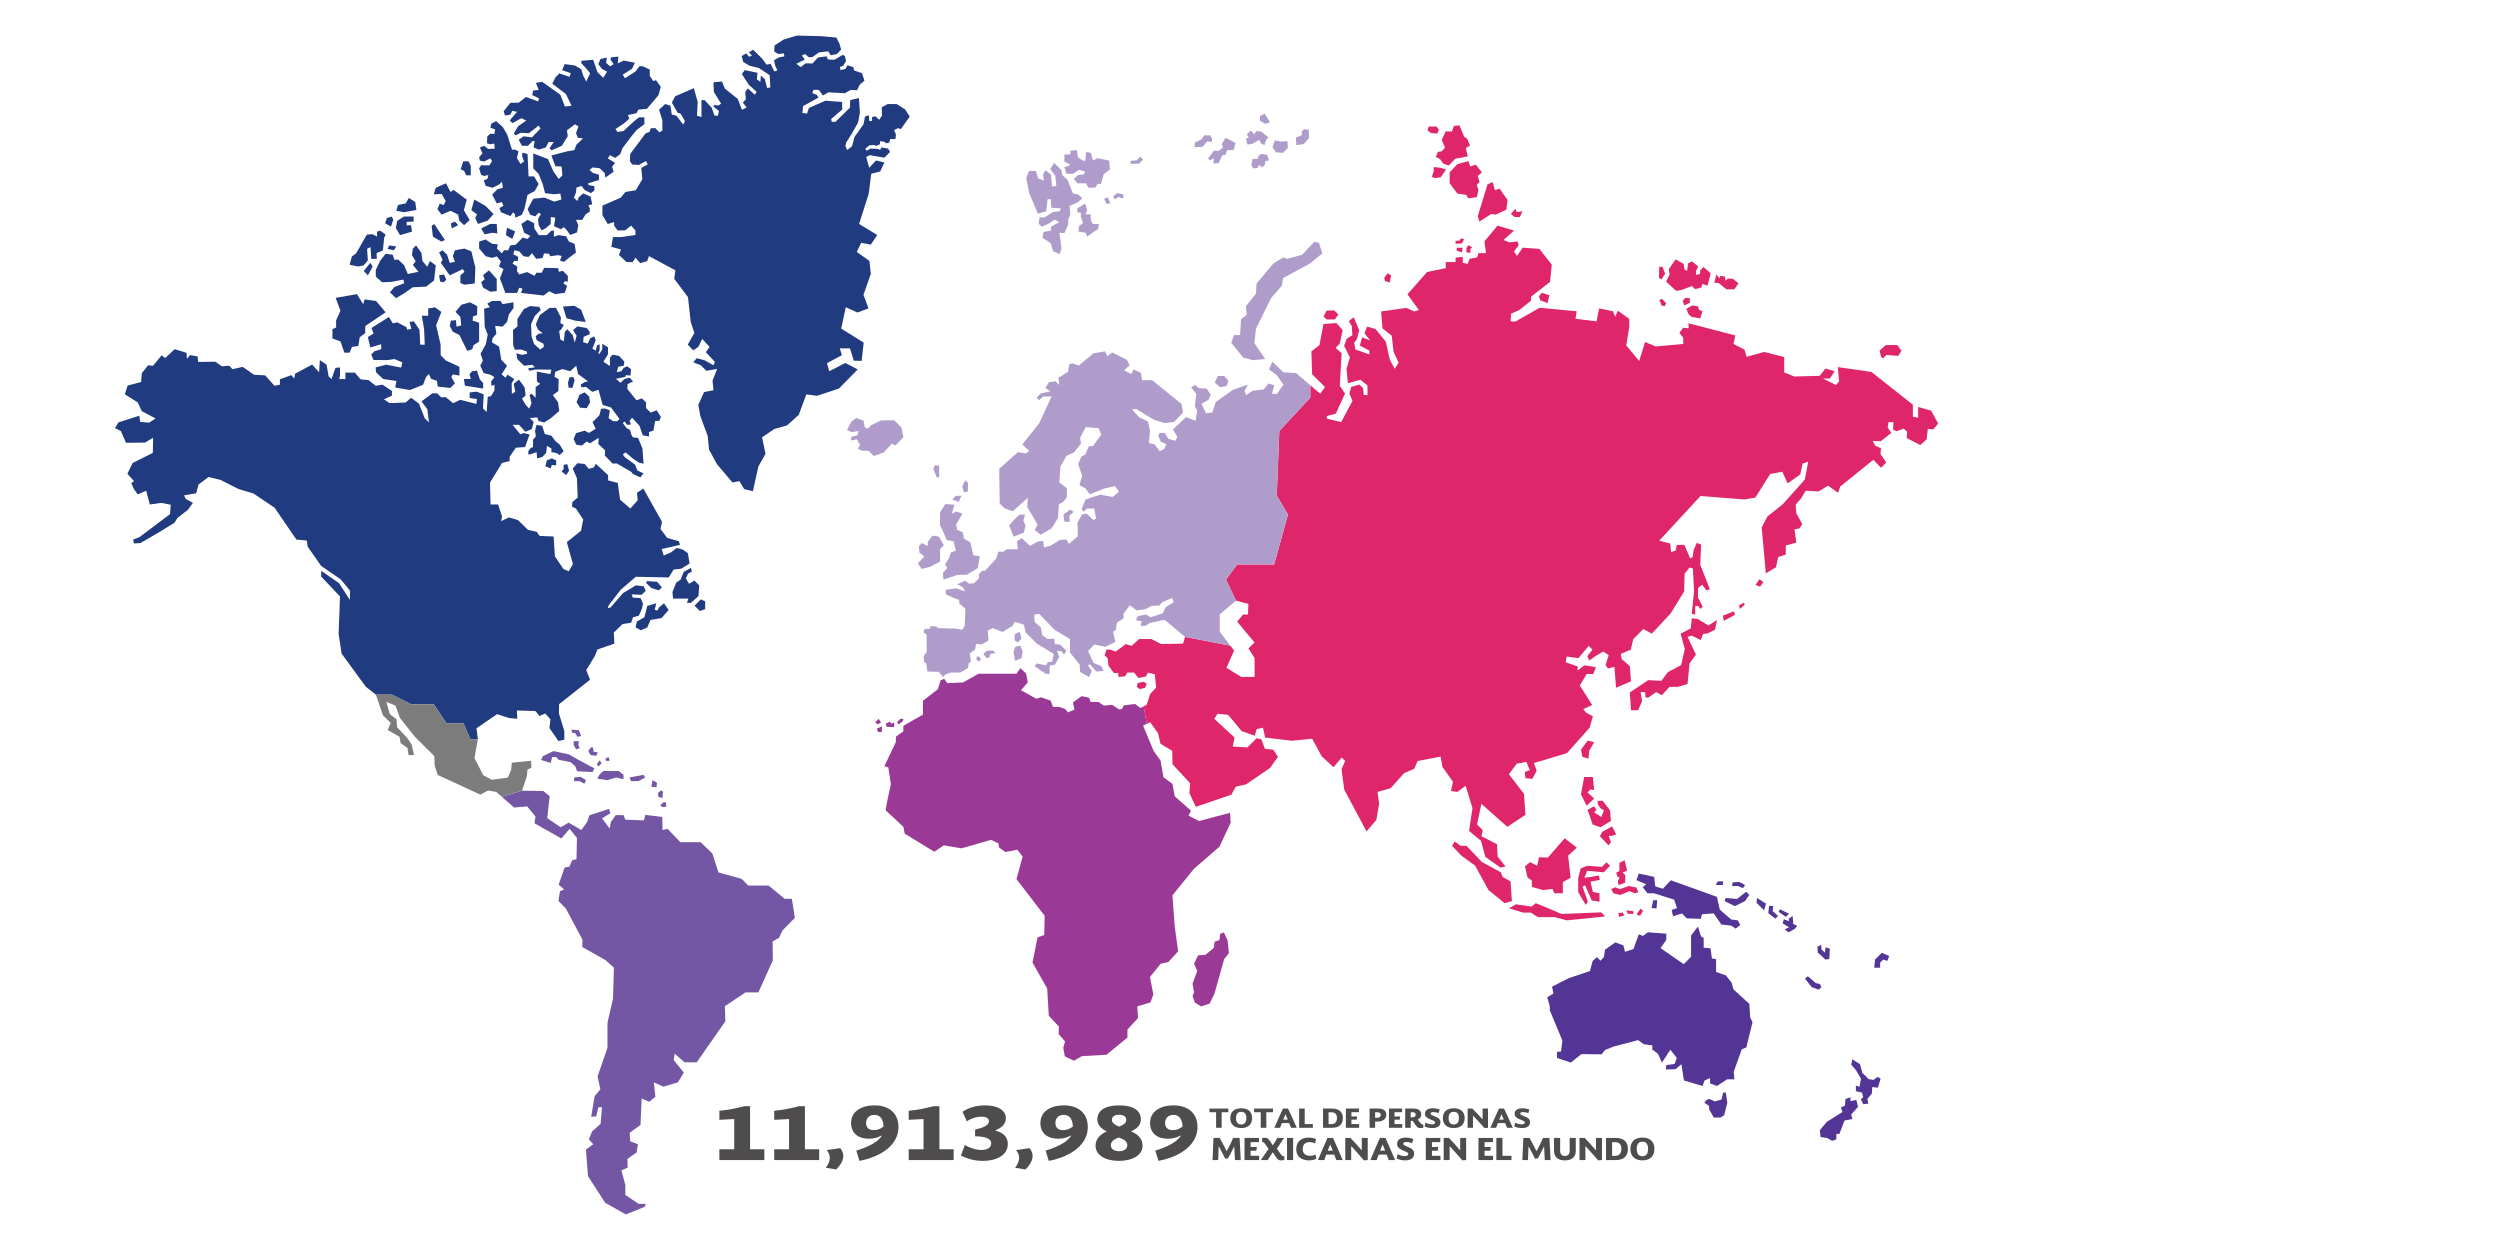 <?xml version="1.0" encoding="utf-8"?>
<!-- Generator: Adobe Illustrator 16.0.0, SVG Export Plug-In . SVG Version: 6.00 Build 0)  -->
<!DOCTYPE svg PUBLIC "-//W3C//DTD SVG 1.1//EN" "http://www.w3.org/Graphics/SVG/1.1/DTD/svg11.dtd">
<svg version="1.1" id="Layer_1" xmlns="http://www.w3.org/2000/svg" xmlns:xlink="http://www.w3.org/1999/xlink" x="0px" y="0px"
	 width="9450.709px" height="4725.351px" viewBox="0 0 9450.709 4725.351" enable-background="new 0 0 9450.709 4725.351"
	 xml:space="preserve">
<g>
	<g>
		<path fill="#523594" d="M7141.848,3613.689l-6.922,18.584l-15.134-4.752l-12.254,10.809v20.025h-22.481l3.022-30.834
			l25.373-25.508L7141.848,3613.689L7141.848,3613.689z M6264.694,3402.978l-2.594,31.559l-18.595-2.156l6.054-29.402H6264.694
			L6264.694,3402.978z M6514.03,3331.777l-1.445,13.963h-26.508l7.488-13.963H6514.03L6514.03,3331.777z M6523.977,4130.078
			l5.77,38.48l-11.828,47.275l-13.826,8.654h-25.52l-17.432-30.697l-0.438-12.979l-17.734-12.254l8.652-10.809l10.383-3.451
			l20.029,9.506l25.941-7.348l6.055-26.381h9.947V4130.078z M6569.518,3479.21l-25.357-3.459l-42.81-37.033l-6.054-26.807
			l-4.894-21.615l-18.03-6.5l-156.094-56.055l-29.969,31.846l-28.965-8.65l-4.039-36.168l-58.368-12.4l-8.655,24.797l37.051,15.715
			l-13.414,10.951l18.027,23.061h24.791l75.794,23.771l10.968,32.283l-20.186,7.064l5.192,23.641l34.013-10.379l18.012,18.451
			l53.193,1.719l4.022-17.291l44.541-3.461l28.819,42.24l37.049,4.027l17.289,11.529l17.291-13.826L6569.518,3479.21
			L6569.518,3479.21z M6597.051,3345.603l-8.354,11.826l-18.312-8.064l-22.767,0.563l2.298-14.412l25.075-1.434L6597.051,3345.603
			L6597.051,3345.603z M6612.905,3383.23l-16.139,23.207l-38.775,19.02l-38.199-19.02l3.461-12.113l43.09,4.025l33.729-26.646
			l0.721-0.588L6612.905,3383.23L6612.905,3383.23z M6616.368,3846.884l8.638,17.434l-23.347,95.26l-17.289,7.063l-30.428,84.9
			l2.6,28.68h-27.817l-38.038,25.08l-26.083-9.52v-20.746l-20.752,9.514l-7.786,20.752l-70.337-20.752l-9.521-61.557l-22.479,19.033
			l-36.467,0.867l1.733-16.439l31.271-4.314l8.652-22.635l-24.353-31.121l-31.418,47.557l-0.582,0.854l-14.709-32.848
			l-21.758-16.428V3951.8l-32-4.322l-21.755-15.563l-91.952,24.215l-32.853,13.115l-13.117,16.426l-76.256-0.867l-39.912,31.986
			l-52.471-17.287v-23.346l15.282-0.869l5.19-41.645l-47.703-114.443v-15.279l-9.514-34.154l23.346-13.824l-5.195-26.102
			l63.277-32.127l79.842-26.809l10.379-38.195l16.426-14.709l12.979,13.846l13.123-13.846l4.323-27.814l38.907-27.676l30.41,11.248
			l6.055,24.359l32.14-10.529l19.888-55.486l16.426,6.055l17.446-13.824l70.185,5.178v23.504l-21.621,31.133l87.488,60.66
			l27.811-27.668v-80.707l25.94-33.729l11.396,36.32l10.369,7.066v36.32l25.953,2.6l5.179,38.182l15.716,2.594v48.566l37.191,12.979
			l21.754,27.816l6.922,25.072l59.813,54.621L6616.368,3846.884L6616.368,3846.884z M6675.887,3415.937l-7.21,25.221l-28.54-28.381
			l2.018-18.168L6675.887,3415.937L6675.887,3415.937z M6721.567,3462.205l-10.08,10.668l-26.668-20.75l2.738-28.113l15.717,1.447
			l-1.875,19.16L6721.567,3462.205L6721.567,3462.205z M6763.228,3454.419l-12.115,11.531l-27.524-19.021l5.186-9.658
			L6763.228,3454.419L6763.228,3454.419z M6793.92,3499.537l-15.701-7.205l0.566-8.227l-2.297-21.313l-14.695,10.08l1.435,9.52
			l-19.746-7.51l-4.606,15.576l24.354,15.123l-16.721,7.504l14.707,11.531l24.778-14.129L6793.92,3499.537L6793.92,3499.537z
			 M6879.39,3719.753l6.34,12.113l-10.946,9.221l-26.228-9.514l-25.231-32.127l10.951-8.939l30.125,25.787L6879.39,3719.753
			L6879.39,3719.753z M6917.29,3586.16l-2.014,39.047l-14.406,2.314l-28.981-26.525l-1.729-22.057l14.408-6.904l1.162,17.572
			l13.123,11.688l2.297-20.041L6917.29,3586.16L6917.29,3586.16z M7017.458,4157.751l6.496,26.523l-26.084,28.979l4.75,16.566
			l-29.842,6.053l-19.461,50.721h-11.373v20.471l-15.563,5.486l-20.34-10.82l-23.914-3.445l-2.594-26.098l26.508-31.559
			l58.946-36.895l-6.039-17.303l15.56-6.926l1.727-24.779l19.021-6.922v15.135L7017.458,4157.751L7017.458,4157.751z
			 M7109.411,4077.625l-11.813-6.641l-15.138,11.395l-18.597-3.035l-23.924-24.338l-8.644-32.016l-29.112-18.723l-3.888,20.891
			l17.443,19.887l19.443,33.008l-5.613,30.268l-13.83-4.326v20.908l23.204,5.619l4.453,17.285l-9.074,7.789l9.074,18.594
			l19.604-2.168l-3.892-17.293l17.295-21.629l1.306-23.91l21.176,2.59L7109.411,4077.625z"/>
		<path fill="#DF266B" d="M5857.252,1115.858l-6.918,29.687l-27.52-9.944l-5.332-14.849l10.512-13.987L5857.252,1115.858
			L5857.252,1115.858z M6026.308,2805.726l-18.576,32.428l-2.896,29.543l-22.625-6.354l-5.774-27.232l24.94-34.152
			L6026.308,2805.726L6026.308,2805.726z M6053.542,3448.943l14,15.574l-144.858,14.693l-45.104-12.1h-63.274l-27.815-17.301
			h-29.401l-52.892-16.58l26.807-14.693l58.088,8.652l16.579-12.98l58.935,24.213l38.195,16.58L6053.542,3448.943L6053.542,3448.943
			z M6467.181,1033.407l-12.377,46.551l-19.899-6.907l-3.166,13.83l-23.201,6.058l-12.965-11.533l-40.513,15.276l-19.021,2.597
			l-37.914-34.737l13.547-26.522l-3.444-19.873l26.081-37.629l30.268,17.008l3.748,22.341l9.939,3.459l2.602-27.233l15.27-8.068
			l23.635,19.302l-8.352,16.865l0.858,15.716l14.556-4.769v-12.679l12.979-13.121L6467.181,1033.407L6467.181,1033.407z
			 M5710.256,3331.777l-29.551-16.428l-6.92-17.732l-71.486-38.637l-58.521-61.527h-22.623l-21.619-16.438l-10.377,16.438
			l34.592,36.469l52.896,38.904l50.293,91.951l60.819,49.432l27.676-7.77L5710.256,3331.777L5710.256,3331.777z M6086.56,3272.826
			l-13.84-12.979l-17.287,17.301l-53.916-4.322l-25.94,9.656l-9.506,36.313v53.77l28.541,48.566l7.926-12.965l-20.041-56.363
			l9.516-5.191l25.221,57.23l29.404,5.189v-32.141l-25.076-5.188l-6.057-25.096l-2.599-13.973l34.595-6.053l-3.463-17.293
			l-31.131,6.059l-23.487,2.58l10.366-25.926l62.568,5.613L6086.56,3272.826L6086.56,3272.826z M6282.993,1129.688l15.133,16.141
			l-5.176,12.109l-11.83-3.175l-8.354-20.468L6282.993,1129.688L6282.993,1129.688z M6436.064,1176.821l-8.935,26.807l-32.722-5.759
			l-10.951-9.814l-8.657-20.311l22.202-12.979l21.899,3.176l3.761,13.406L6436.064,1176.821L6436.064,1176.821z M6211.226,3443.755
			l-11.092,17.869l-13.851-4.027l15.576-23.063L6211.226,3443.755L6211.226,3443.755z M5661.672,3238.232l-2.596-46.838
			l-58.947-30.408l5.188-22.48l-21.61-21.77l16.424-77.971l98.01,86.764l68.467-45.107l-5.191-78.988l-26.947-35.16l-30.272-39.348
			l29.405-39.926l36.467-6.924l12.959,31.135l-19.02,7.066l2.602,23.354l26.08,2.602l16.426-30.281l-10.365-29.531l124.801-37.334
			l85.894-96.277l12.117-43.248l-25.224-13.104l-11.248-13.828l33.873-15.574l-46.832-73.801l25.926-43.232h25.235l9.515-26.082
			l-43.388-6.92l-25.94,19.883l0.865-15.561l-45.984-15.574l4.325-21.756l44.254,6.055l39.062-46.691l13.83,14.697l-19.179,24.209
			l7.082,16.564l25.073-17.432l27.813-16.422l20.756,13.826l-12.117,37.336l9.521,12.975l24.207-6.055l6.198,78.975l56.356-24.354
			l-4.328-57.217l-31.273-27.672l-2.598-19.166l37.332-15.568l9.515-39.93l38.045-38.186l32.142,17.436l71.056-76.381l51.168-83.159
			l1.728-66.877l18.312-23.345l12.962,2.593l4.326,88.493l-8.654,83.159l12.982,4.329v-32.867l10.363-0.865l9.66,11.253l8.655-7.788
			l-18.315-35.604l0.867-35.603l14.854-12.098l17.285,21.759l12.115-5.188l-36.326-91.954l3.463-76.381l-16.571-6.92l-12.107,27.813
			l-3.459,25.939l-9.521,5.193l-21.758-51.161h-28.537l-4.324,21.755l-17.435,5.193l-3.46-32.139l-41.499-10.384l156.071-169.055
			l165.599,12.974l41.658-6.92l56.351-89.355l45.834-8.641l20.039,44.241l47.701-33.872l8.647-40.637l21.618-7.931l-12.965,67.741
			l-19.46,21.899l-63.856,71.633l-58.078,45.98l-21.619,41.641l15.57,173.383l38.188-22.479l8.652-39.063l28.676-9.515v-33.858
			l39.786-11.248l-6.921-50.293l17.434-2.6l12.111-16.421l-22.624-41.659l-2.595-32.141l20.895-24.215l17.286-28.68l48.581,2.739
			l35.602-21.774l17.291,12.113l20.748,14.854l7.932-23.502l125.67-101.458l28.689,30.411l19.887-20.029l-21.757-31.999l1.87-21.755
			l-21.77-9.519l-9.521-18.17l30.414,0.867l39.782-31.277l-13.828-20.75l3.463-19.887h18.152l-0.862,28.538l13.115,6.042
			l26.798-10.366l12.977,12.098l-1.729,23.504l51.175,26.807l24.339-21.617l4.341-39.928l20.75,2.599l18.297-22.481l-26.086-48.58
			l-49.427-13.97v40.777l-19.9-4.327v-45.104l-156.942-123.952l-126.694-18.154l4.473,54.622l-11.393,12.978l-49.426-24.355h26.078
			l18.174-27.685l-34.592-10.369l-21.764,27.672l-96.279,2.597l-38.056-15.574v-58.081l-75.517-19.021l-66.731,18.154l-7.786-26.951
			l-41.645-21.614l6.922-32.141l-176.854-45.97v19.162l-20.034-2.596l-14.688,19.9l14.688,18.154v23.49l-103.479,9.518
			l-40.922-16.725l-22.054,71.629l-49.147-58.948l11.528-68.748v-31.277l-43.24-31.132l-9.949,23.063l-8.065-20.75l-52.595-11.106
			l-9.819,49.146l-79.695-9.802l4.623-28.238l-139.949-13.404l-92.537,52.606l-17.291-1.73l1.732-28.835l30.115-12.667
			l44.975-35.899l0.579-15.56l71.774-55.627l6.34-65.288l-46.85-59.53l-62.98-4.609l-21.474,31.275l-11.532-16.865l18.012-23.646
			l-4.168-14.409l-31.713,3.46l-21.473-8.795l39.342-35.744l-62.407-18.594l-49.147,59.672l5.758,44.394h-28.238l-5.76,16.282
			l-28.395,5.193l-6.924,19.021l-18.449-4.026V971l-27.235,2.896v16.707h-37.03v23.063l-70.496,14.568l-74.492,84.309l43.231,59.526
			l-16.722,5.318l-30.693-13.401l-95.275,13.401l5.194,64.142l35.162,27.671l6.495,60.11l19.592,41.644l-14.98,23.207
			l-18.594-34.738l-14.992-67.584l-38.783-47.998l-31.701-9.22l-10.52,24.779l21.473,27.246l-30.109-11.104l-8.652,30.707
			l35.884,19.021v14.549l-52.604-18.594l-4.615-25.929l9.801-12.111l9.219-34.736l-20.746-49.146l-18.596,14.411l11.104,18.595
			l2.298,34.595l-21.474,13.97l-9.801,26.524l21.916,43.373l-12.684,43.391l5.176,54.337l47.432-12.822l26.656,21.459v36.465
			l-13.977-0.564l-2.894-26.085l-14.414-13.262l-30.549,9.219l-6.481,24.795l11.674,27.814l-42.808,79.84l-53.188-12.254
			l-1.713-10.369l34.592-9.234l34.722-75.797l-19.603-29.404l6.924-123.086l-22.627-19.744l15.703-17.292l10.963-50.307
			l-23.785-26.654l-49.002,3.449l-15.135,79.854l-30.554,23.631l2.881,86.762l48.576,47.997l-18.015,25.36l-37.33-31.842v46.551
			l-117.188,126.25l-9.648,244.431l42.229,71.643l-52.308,188.372h-139.67l-42.367,57.503l37.9,79.398l46.848,12.537l-1.731,39.646
			h-18.168l-22.479,27.087l31.561,38.339l34.168,40.639l-23.348,21.914l23.348,36.461v71.637h-50.453l-55.77-34.301l28.82-65.289
			l-14.126-18.451l-171.217-33.287l-7.642,25.357l-82.58,1.73l-37.611-19.021h-45.688l-28.836,26.086l-21.475-7.064l-38.621,28.398
			l-21.479-7.506h-13.26l-6.922,22.482l11.533,9.816l2.893,28.379l20.895,28.395l15.57-1.145l1.716,15.559l24.794-2.299
			l8.074-13.986l25.516-0.578l16.705,20.906l28.4-5.775l7.486-14.553l25.955,5.914l5.317,50.301l-22.621,24.793l-13.265,40.492
			l-11.527,5.9l12.253,66.023l12.539-6.057l29.543,41.646l9.521,39.93l44.238,26.807l0.861,50.295l66.733,71.926l-2.593,37.328
			l24.211,52.029l134.479-45.984l16.426-30.256l39.062-8.648l90.222-61.689l30.269-42.379l-17.302-26.945l-32.143-3.461
			l-12.965-35.602l-18.168-4.328l-34.734,34.734l-55.484-3.447l6.918-33.873l-77.101-71.059l12.976-19.162l39.91,4.469
			l51.162,61.547l49.447,17.287l6.907-25.076l24.212-5.334l7.787,37.328l101.471,12.104l76.381-7.787l36.32,66.889l44.254,40.641
			l31.262-36.328l12.979,12.979l-13.826,31.135l10.365,77.248l84.166,157.809l37.19-43.373l10.526-61.549l-6.2-44.238l49.432-13.842
			l51.16-57.221l38.195-16.563l12.965-29.404l86.764-16.439l6.92,38.922l39.926,56.355l-7.787,34.732l24.229,3.459l31.259-23.348
			l25.941,84.879l-12.963,85.908l37.614,31.119l7.49,6.201l16.438,60.676l57.213,40.652l19.166-4.326L5661.672,3238.232
			L5661.672,3238.232z M6554.812,2310.783l3.476,13.421l-41.658,23.047l-3.463-20.025L6554.812,2310.783L6554.812,2310.783z
			 M6572.118,1070.739l-15.576,23.063h-30.111l-28.538-23.063l-17.302-2.297l7.786-31.275l11.813,14.979l2.595-9.221l17.586,2.314
			l2.313,15.842l9.078-8.056l19.021,0.864L6572.118,1070.739L6572.118,1070.739z M6186.284,3355.261l6.929,18.168l-13.403,3.461
			l-20.041-8.227l-35.02,14.711l-25.227-6.484l-9.069-15.57l15.558-7.35l17.869,7.35l33.729-12.104L6186.284,3355.261
			L6186.284,3355.261z M7172.686,1304.516l15.572,21.615l-12.554,19.178l-44.683-3.46l-12.541,13.403l-7.77-7.361l-5.333-22.623
			l23.051-20.752H7172.686L7172.686,1304.516z M6490.97,2343.943l-7.487,36.312l-27.246,13.986l-17.871,2.295l-9.224,23.08
			l-34.149-16.725l-15.563,4.611l31.701,67.016l-24.214,33.572l-7.486,77.982l-37.627,10.512h-30.695l-28.824,31.717l-21.475-12.117
			l-29.401,20.754h-10.951l-1.162-20.172l-17.433-0.582l5.76,34.74l-14.994,34.01h-27.086l-1.734-30.547l-2.879-36.471
			l22.768-15.277l6.34-4.168l40.791-27.387l49.729,2.879l24.215-33.006l50.291-26.527l13.845-60.66l-15.574-58.381l38.199-19.746
			l4.043-38.624l10.512,1.574l13.119,1.889l38.764,24.209L6490.97,2343.943L6490.97,2343.943z M6284.581,1008.488l10.086,26.366
			l-13.832,21.617l-9.516-5.76l1.162-42.224H6284.581L6284.581,1008.488z M6021.56,2937.312l4.748,49.426l-13.401-2.594
			l-11.529,11.25l24.932,23.482l-28.252,26.813l-21.619-42.525l12.115-65.852H6021.56L6021.56,2937.312z M6176.062,3445.205
			l-1.874,9.512h-20.895l-4.905-13.561L6176.062,3445.205L6176.062,3445.205z M6665.799,2200.674l-12.112,17.306l-17.287-6.483
			l14.69-22.054L6665.799,2200.674L6665.799,2200.674z M6387.202,1126.226h-16.563l-9.522,11.533l6.061,17.005l21.475-10.666
			L6387.202,1126.226L6387.202,1126.226z M6141.187,3251.65l9.94,39.484l-17.285,7.494l9.938,9.361v29.115l-25.08,8.635
			l-3.032-15.26l6.923-12.109l-8.213-4.754l-4.906-14.707l12.252-6.482v-29.973L6141.187,3251.65L6141.187,3251.65z
			 M6134.258,3449.382l5.904,11.676l-19.604,4.754l-3.021-13.85L6134.258,3449.382L6134.258,3449.382z M5960.877,3204.375
			l-33.002,30.406l9.517,83.148l-29.401,16.58v42.381h-32.143l-6.92-16.436l-35.602,4.322l-42.526-12.107v-24.354l-16.422-11.24
			l-9.502-41.654l19.021-16.441l26.944,13.846l6.926-31.998l33.87,0.881l63.26-72.934L5960.877,3204.375L5960.877,3204.375z
			 M6592.146,2278.215l3.459,7.931l-18.739,15.998l-2.595-13.841L6592.146,2278.215L6592.146,2278.215z M6094.345,3124.378
			l15.127,29.402l-15.127,6.059h-12.69l8.072,24.635l-9.221,10.967l-32.43-34.166l9.365-17.293L6094.345,3124.378L6094.345,3124.378
			z M6086.56,3063.562l3.167,39.908l-39.35,23.789l-29.399-9.943l-19.603-56.068l24.933-13.26l8.511,13.84l-8.511,8.793
			l26.949,17.873l9.961-24.932l-13.405-8.656l-9.801-14.98l-0.582-12.693h19.162L6086.56,3063.562L6086.56,3063.562z
			 M4335.435,2585.212l-7.347,15.26l-20.041,4.342l-10.809-8.654l3.463-14.406l23.059-4.328L4335.435,2585.212L4335.435,2585.212z
			 M5059.372,1188.636l-13.121,19.021h-31.414l-11.52-11.816l11.52-21.616l28.539-1.146L5059.372,1188.636L5059.372,1188.636z
			 M5258.995,1040.615l-5.772,27.528l-17.287-5.9l-3.461-11.531l13.26-17.588L5258.995,1040.615L5258.995,1040.615z
			 M5535.14,904.137l-8.51,15.702l-24.214,1.731v-11.532h13.833l7.78-8.794L5535.14,904.137L5535.14,904.137z M5529.508,936.419
			l-2.735,17.29l-20.026-5.759v-11.248L5529.508,936.419L5529.508,936.419z M5564.825,935.413l-6.338,6.055v14.256l-14.994-1.291
			v-15.134l5.191-10.226h7.93L5564.825,935.413L5564.825,935.413z M5429.922,478.384l9.662,11.249l-6.354,15.558l-24.92-2.736
			l-12.399-10.227l5.037-13.844H5429.922L5429.922,478.384z M5466.676,640.673l-20.754,29.829l-21.772,2.595l-11.674-4.75
			l7.36-20.327v-16.425l25.224,2.598L5466.676,640.673L5466.676,640.673z M5545.947,524.07l-10.808-6.91l-18.025-43.388
			l-20.609,2.171l-8.215,21.315l-23.063-0.849l-15.132,32.425l12.534,29.104l-12.534,14.269l-14.272,1.729l-8.207,19.604
			l15.994,7.788l12.539,17.29l20.905,6.921l24.198-25.504l47.275-8.793l-7.332-31.998l15.987-9.076L5545.947,524.07L5545.947,524.07
			z M5578.799,622.506l23.5,29.117l-16.002,13.403l6.926,22.92l-10.824,10.949l6.498,18.156l-5.633,28.112l-33.008,4.754
			l-7.771-13.406l-33.429-4.751l-28.981-39.061v-41.077l28.981-31.274l42.067-11.233l6.494,20.311L5578.799,622.506
			L5578.799,622.506z M5669.021,713.167l-17.729,5.616l-8.639-30.836l-19.602,9.079l-36.754,120.632l6.485,19.886l44.24-28.538
			l17.301,2.167l39.914-18.311l4.769-36.75L5669.021,713.167L5669.021,713.167z M5755.354,798.638l-9.801,21.758h-20.041
			l-13.828-11.248l8.068-10.511l9.801-8.937l3.893,12.101L5755.354,798.638z"/>
		<path fill="#AF9CCB" d="M4247.366,735.791l-2.012,14.99l-17.573-6.479l-12.981,9.943l-6.766-12.257l15.706-12.395
			L4247.366,735.791L4247.366,735.791z M3550.252,1761.246v42.95h-9.521l-12.39-32.565l6.625-13.561L3550.252,1761.246
			L3550.252,1761.246z M3562.065,2050.938l5.91,10.521l-14.273,14.413v46.834l-36.025,19.46l-33.729,8.654l-13.979-21.62
			l24.354-25.229l-18.154-14.257l-3.029-23.927l10.809-12.979l23.352,11.251v-15.719l18.299-23.627l23.788,3.887L3562.065,2050.938
			L3562.065,2050.938z M3634.124,1873.655l-9.949,24.223l-24.493-10.079l12.679-12.694L3634.124,1873.655L3634.124,1873.655z
			 M3659.779,1825.67l-1.441,32.424l-14.413,3.175l-6.34-22.92l11.103-22.481L3659.779,1825.67L3659.779,1825.67z M3704.173,2102.68
			l-24.362-3.46l-11.665-49.008l-24.653-14.692l-3.461-22.626l-22.189-10.82l-3.46-19.459l24.354-41.642l-23.487-6.92l-17.723,7.786
			l10.797-33.872l-34.733-2.595l-19.886,31.714v48.566l15.568,32.562l9.226,23.362l25.94,4.312l9.08,35.176l-19.029,8.214
			l-6.912,20.751l-15.283,24.354l8.798,12.979l-16.581,18.579l1.738,25.232l54.186-18.313h28.108h5.769l41.65-24.64
			L3704.173,2102.68L3704.173,2102.68z M3703.458,2483.158l4.893,8.227l-7.2,9.787l-10.097-7.771l1.448-11.969L3703.458,2483.158
			L3703.458,2483.158z M3754.908,2459.244l8.354,10.086l-19.886,2.309l-4.037,15.561h-10.239l-11.814-14.404l12.4-12.4
			L3754.908,2459.244L3754.908,2459.244z M3856.513,2395.972l5.043,17.871l-13.548,14.98l-12.545-8.357v-22.479l18.887-9.803
			L3856.513,2395.972L3856.513,2395.972z M3856.944,2440.791l9.219,21.617l-4.606,26.238l-16.285,6.199l-8.077,3.166l-6.05-33.875
			l7.218-19.6l12.241-2.439L3856.944,2440.791L3856.944,2440.791z M3868.336,1967.492l8.64,19.602l-6.341,26.227l-14.84,6.06
			l-24.216,9.8l-16.576-43.388l22.059-24.493l17.288-16h21.048L3868.336,1967.492L3868.336,1967.492z M4059.007,1934.344
			l-16.863,15.136l2.014,22.768h-20.171l-4.042-26.949l24.795-18.455L4059.007,1934.344L4059.007,1934.344z M4953.45,1456.424
			l-53.916-46.125l-47.979-2.88l-41.66-39.928l-12.68,28.979l29.397,21.898l24.94,35.885l-24.94,35.9l-17.867-1.888l8.069-31.699
			l-21.33-6.923l-18.6,22.482l-42.221,5.191l-24.213,16.281l-5.773-15.118l12.113-24.229l-55.487,19.034l-65.868,46.837
			l-12.113,39.344l-24.354,2.88l-16.723-35.884l26.521-15.56l8.074-18.455l-14.995-23.203l-28.819-1.73l-15.135-11.53l-15.558,7.502
			l20.166,26.083l-4.172,33.87l-1.588,12.822l9.22,15.134l-6.34,39.205l-36.31-13.841l-49.146,46.849l16.707,27.813l-8.071,14.994
			l-26.663-8.072l-12.68-21.475h-20.174l-4.621,9.944l9.799,23.629l20.184,8.068l-6.341,17.875l-18.453,9.375l-18.58-25.518
			l-21.915-5.176l4.042-46.849l-8.082-35.317l-32.426-14.979l-27.669-29.981l15.568-1.731l68.168,40.935l40.5,12.254l35.313-4.622
			l33.433-35.307l-5.76-32.423l-111.554-90.082l-37.476,0.567l-4.17-27.813l-28.256-13.249l-8.067,17.29l-27.247-13.829
			l20.327-19.174l-9.38-20.186l-56.055-28.239l-18.451,14.41l-8.65-18.594l-43.958,7.645l-55.487,46.109l-24.209-8.636l-11.674,3.46
			l-4.611,28.964l-36.32,22.479l2.879,27.249l-13.407-13.844l-24.777,2.879l-14.424,21.915l19.603,12.682l-37.615,8.651
			l-14.992,16.283l9.233,8.651l16.142-13.846h31.273l-46.269,100.605l-64.134,80.847l26.521,24.938l-14.983,9.219l-28.25-5.178
			l-70.625,62.976l1.729,131.162l18.023,18.011l31.123,11.529l57.225-50.876l-2.313,34.734l10.527,17.728l28.818,48.713
			l-10.947,20.183l21.898,18.014l41.656-23.789l24.354-39.345l1.005-14.254l2.455-38.354l13.26-5.758l16.146-18.449l1.147-35.307
			l-28.818-22.481l4.023-60.678l23.646-40.494l27.233-12.114l27.103-33.587l-3.461-21.899l21.334-40.509l48.566,4.625l9.939,24.212
			l-30.692,42.226l-16.722,2.312l-12.826,30.692l-14.407,6.925l-12.693,28.961l14.987,43.815l-9.801,35.882l22.496,12.114
			l16.285,22.626l53.174-21.479l41.66-9.8l15.56,21.474l-23.772,19.606l-46.705-8.641l-55.629,17.875l-15.562,37.033l9.222,9.221
			l11.672-11.534h27.102l7.494,38.623l-10.967,4.186l-25.939-24.354l-7.053,1.872l-10.382,2.735l-16.14,30.126l1.146,52.025
			l-33.586,28.255l-9.786-16.72l-24.225,1.728l-35.305,21.899l-24.795,6.494l-3.601-24.362l-7.633,0.721l-11.975,1.007
			l-30.107,16.723l-31.711-29.401l-17.297,12.68l2.881,29.562h-42.226l-10.958,9.221h-20.317l-7.496,25.359l-42.798,46.849h-10.386
			l-12.681,12.679l0.582,15.7l-18.594,18.454l-19.606,1.732l-14.407-11.532l-11.528,5.76l-18.594,8.082l22.044,11.519l7.497,15.716
			l-32.997-11.675l-39.352,5.332v17.293l30.127,13.827l20.172,7.504l0.576,12.822l23.207,20.769l-2.879,63.553l-8.654,15.561
			l-26.667-4.605l-65.287-1.734l-6.341-5.773l-21.474-2.299l-2.88,10.371l-20.758,1.162l-3.45,12.254l11.522,8.639l0.57,66.436
			l-11.522,14.412l0.575,21.477l9.227,6.354l4.036,31.135l42.808,1.145l16.721,19.164l9.795-9.799l16.856-6.486l39.353-0.578
			l28.25-17.289l2.303-16.727l8.644-8.068l-4.606-28.965l20.896-16.721l2.88-19.746l21.91,1.15l25.514-14.412l-3.028-37.613
			l18.598-9.221l37.613,14.553l38.621-23.771l6.916-14.994l35.315,11.533l5.771,28.394l43.361,43.232l63.573,38.766l-6.338,29.543
			l-16.728,1.15l-5.77,12.115l-35.886-6.928l-7.487,10.387l42.222,28.963h13.832l0.579-31.275l19.603-3.459l16.287-28.387
			l-7.634-24.207l16.279,1.715l10.387,12.693l7.488-14.99l-22.481-22.623l-20.326-1.73l-2.313-20.766l-25.94,1.16l-19.742-14.406
			l-4.61-28.398l-23.627-21.9l-2.314-26.662l19.037-4.048l58.934,61.262l13.118,7.785l44.683,26.367v43.959v7.484l36.461,45.121
			l1.731,28.24l34.153,19.176l9.801-23.787l-13.826-20.182l5.758-5.18l25.359,28.256l27.249-2.313l-7.508-17.289l-30.11-13.262
			l-20.748-44.539l23.059-24.934l41.646,8.793l38.195-18.025l-8.214-39.189l9.944-5.918l4.609-28.24l25.359-16.142l-1.148-16.28
			l24.354-33.448l25.375,19.602l34.154-4.605l22.48-12.696l28.397-0.564l12.095-12.828l37.334-16.58l6.059,16.58l-29.404,17.574
			l-11.674,24.073l-46.267,14.992l-17.286-10.386l-31.281,6.341l-6.92,14.992l22.045,4.188l-5.318,17.288h20.32l14.979-10.948
			l56.354-11.818l77.256,64.426l171.217,33.287l-39.93-52.607v-65.426l61.262-52.185l-37.899-79.399l42.367-57.502h139.669
			l52.309-188.372l-42.229-71.644l9.647-244.43l117.188-126.25v-46.556H4953.45z M4780.633,430.103l20.328,32.141l-17.733,5.474
			l-20.166-10.95V438.61L4780.633,430.103L4780.633,430.103z M4187.853,746.031l9.517,21.757l-13.842,3.463l-9.801-19.604
			L4187.853,746.031L4187.853,746.031z M4193.187,606.946l2.595,33.728l-23.346,17.872l-10.82,37.19l-11.816-0.88l-9.945,14.425
			h-25.938l-8.213-16.156h-33.008l-13.398-16.862l16.425-14.694l21.629-2.157l4.326-11.247l-22.494-6.197l-22.481,14.851h-25.659
			l-7.347-25.659l16.425-3.888l4.322-6.921l-20.747-9.077v-26.948l22.479-0.867l0.865-13.842l23.928-2.156l3.887,26.948
			l19.035,12.965l8.652,0.438l3.588-33.43l17.727,3.459l7.788,29.107l17.731-9.08L4193.187,606.946L4193.187,606.946z
			 M4947.392,490.354l1.149,30.693l-20.17,23.645l-27.526,3.887l-2.313-27.956l23.483-10.383l-2.013-12.099l9.22-9.518
			L4947.392,490.354L4947.392,490.354z M4795.769,519.897l-9.375,8.213l-6.047,20.468l-14.126-6.482l-4.893-13.702l-28.395,15.719
			l-17.588,2.31l-5.177-22.638l10.951-3.162l-7.788-12.979l14.994-14.127l12.533,13.844l8.939-11.815l17.869,1.714L4795.769,519.897
			L4795.769,519.897z M4790.293,585.329l6.64,21.334l-13.847,2.453l-1.727,15.273l-10.811,8.072l-10.082-8.938l-6.926,11.532
			l-17.006,1.434l-6.055-13.83l4.323-21.759h19.021l4.908-13.274l9.799-6.042L4790.293,585.329L4790.293,585.329z M4985.59,917.242
			l13.261,40.368l-47.272,38.765l-101.188,54.905l-4.606,28.977l-40.494,46.255l-57.22,115.596l-6.34,54.921l40.933,60.094
			l-45.701,4.611l-36.889-9.802l-45.686-56.067l10.381-28.964l23.191-0.58l3.477-59.532l21.316-17.288l-2.88-31.843l38.196-47.998
			l1.73-37.475l64.707-76.961l37.049-21.914l14.408,5.192l56.639-15.559l45.684-48.581L4985.59,917.242L4985.59,917.242z
			 M4627.72,1421.25l15.715,18.013l-6.342,19.615l-24.366,5.178l-20.732-17.873l12.1-24.933H4627.72L4627.72,1421.25z
			 M4091.292,749.918l-14.713-14.695l-20.748-3.899l-19.6-50.297l-21.18-19.887l-2.168-17.444l-27.533-27.673l-15.418,22.056
			l19.46,26.521l3.885,38.184l-16.419,2.17l-3.461-43.813l-20.754-17.871l-9.66,16.141l3.602,23.348l-21.755-8.213l-8.652-28.112
			h-26.086l-10.807,26.382l11.672,58.082l32.566,76.818l31.715-8.793l4.752-45.4l12.115-1.291l2.151,32.864l36.026,2.582
			l-3.886,10.808l-26.08,3.036l-32,20.468h-18.313l-3.444,23.785l11.673,10.949l25.659-10.949l23.334-15.996l17.007,10.365
			l-31.274,16.581l0.44,14.696l-28.683,5.189l-3.899,21.617l31.289,21.333l8.639,29.843l24.794,11.232l7.348-20.75l-8.213-60.238
			l19.021,1.291l14.707-33.007v-20.75l7.772-15.573l-3.02-33.432l29.114-12.539L4091.292,749.918L4091.292,749.918z
			 M3407.563,1616.263l7.777,35.729l-29.828,31.854l-13.835-6.48l-31.709,33.431l-36.899,12.978l-19.448-19.888h-26.093
			l-15.133-7.927l9.084-13.844l-12.107-21.177l-22.485,3.888l0.871-12.979l23.772-6.623l3.892-16.001l-26.367,4.326l-17.437-8.213
			l17.437-32.141l17.298-12.978l27.809,9.956l5.189,25.646l11.241,4.75l12.54-12.963l37.325-18.296l50.733-0.44L3407.563,1616.263
			L3407.563,1616.263z M4154.562,846.622l-3.896,19.177l-40.926,28.097l-5.914-14.252l-26.809-3.9l1.293-20.029l16-12.538
			l-9.079-25.517l1.308-12.538l-14.272-3.177v-13.545l29.405-19.304l8.068,25.5l-5.914,15.717h19.604v22.043l7.789,14.267H4154.562
			L4154.562,846.622z M4670.812,540.365l-7.492,26.228l-24.793,1.432l-6.056,18.171h-11.658l-13.846,30.407l-20.469,1.446
			l2.602-19.019l-15.423,6.623l-6.92-6.623l22.343-29.703l17.286,1.591l16.726-13.546l-4.328-13.26l14.269-23.489L4670.812,540.365
			L4670.812,540.365z M4310.642,592.675l10.808,10.95l-15.414,14.425l-30.258,2.016l-3.758-11.532l24.795-2.593L4310.642,592.675
			L4310.642,592.675z M4574.39,511.685h-21.617l-11.674,15.703l-25.076,12.112v17.009l30.269-1.447l17.147-20.754l16.438,2.598
			l2.582-12.836L4574.39,511.685L4574.39,511.685z M4866.829,533.871l1.732,25.516l-18.738,18.453l-26.381-2.026l-13.26-19.303
			l9.232-26.099l19.881,4.622L4866.829,533.871z"/>
		<path fill="#9B3A96" d="M4640.54,3554.445l5.193,48.58l-18.014,22.48l-36.896,131.297l-18.013,36.893l-32.297,10.951
			l-23.771-14.992l-8.653-24.213l5.774-13.402l-5.774-34.012l17.873-47.422l-12.099-27.811l15.133-31.137l28.24-2.307l30.706-25.508
			l4.048-24.211l17.854-5.758l2.879-23.783l13.847-5.193L4640.54,3554.445L4640.54,3554.445z M3321.523,2717.076l8.788,14.566
			l-12.249,6.625l-9.521-7.064L3321.523,2717.076L3321.523,2717.076z M3333.622,2745.753v21.336H3319.5l-4.897-12.395
			L3333.622,2745.753L3333.622,2745.753z M3380.321,2731.347v17.445l-29.111-1.445l-2.739-11.672l15.28-7.789l5.902,7.789
			L3380.321,2731.347L3380.321,2731.347z M3415.2,2717.513l-2.594,9.223l-15.419,11.674l-6.06-8.355l12.112-12.541H3415.2
			L3415.2,2717.513z M4649.774,3072.638l-117.029,31.127l-39.93-20.746l9.523-18.313l-61.551-54.621l-8.65-46.834l-33.868-25.076
			l-11.233-63.277l-26.086-36.461l-5.629-13.547l-34.152-81.867l14.268-6.912l-12.254-66.023l-12.24,6.199l-20.185-14.977
			l-42.81,5.191l-6.34,13.826l-10.947,1.73l-26.668-17.873l-31.697,3.463l-18.598-13.844l-31.133-0.57l-5.193-15.715l-28.961-5.758
			l-32.3,23.771l5.774,26.523l-24.354,10.947l-10.962-12.678l-20.753-7.488l-24.935-0.584l-9.219-23.629l-35.889-12.836
			l-17.867,5.771l-58.366-32.279l25.94-29.547l-6.917-34.01l-21.333-19.762l-14.986,20.906H3699.41l-58.37,32.863l-60.095,2.865
			l-11.673-16.707l-0.727,0.285l-13.111,6.055l-9.801,33.006l-56.644,43.955v52.043l-74.081,42.65v20.889l-27.669,19.604
			l-1.152,22.057l-42.807,90.08l14.989,4.609l9.367,63.699l-13.975,64.721l-5.775,33.434l67.021,62.549l5.333,25.939l111.846,68.467
			l35.46-24.213l67.732,11.234l110.973-32.141l27.673,13.119l3.456,16.439l23.501,16.428l45.103-8.654l19.888,26.086l-23.338,84.889
			l106.646,138.803l-1.732,72.773l-25.22,8.654l-19.034,95.414l55.487,97.992l6.06,103.203l38.195,40.793l-0.867,28.521
			l24.213,27.818l-6.921,24.223l6.056,32.125l34.739,16.441l29.4-17.301l92.82-5.18l79.693-65.008v-30.412l39.914-43.385
			l-2.578-44.24l49.426-14.707l11.248-30.252l-12.976-66.027l40.795-50.295l28.533-6.045l37.319-40.787l-12.967-94.408
			l-8.651-117.176l81.435-100.447l96.274-83.301l42.526-91.088L4649.774,3072.638z"/>
		<path fill="#7357A5" d="M2993.488,3397.781l11.388,71.93l-46.839,47.699l-13.116,27.814l-24.213,13.826l0.862,71.063
			l-54.622,121.355h-48.576l-77.968,52.027l1.732,57.355l-108.386,155.086h-45.977l-37.323-32.859l-3.461,24.213l38.194,47.715
			l-22.63,36.447l-54.621,16.438l-36.315-16.438l6.05,54.627l-23.498,19.02l-28.53-12.1l-4.327,99.729l-40.794,29.412l1.733,32.141
			l29.396,11.232l-5.184,31.275l-34.589,24.213l0.865,33.008l-23.486,10.367l14.691,55.502v37.316l50.303,33.881h26.949
			l-4.316,11.232l-71.058,28.541l-78.122-44.113l-64.992-100.588l-7.787-100.592l27.668-20.045l-16.427-18.148l12.104-30.416
			l32.149-28.533l5.186-63.275l-13.836,0.869l-7.929,34.594l-19.03,0.861l12.97-77.104l21.764-26.961l-10.516-48.566l37.333-107.514
			v-94.408l20.893-91.949l3.455-117.033l-32.135-28.678l-87.628-49.445l0.867-27.658l-62.408-117.182l-28.54-29.395l6.06-36.465
			l15.564-6.922l-20.757-18.154l22.479-64.281l18.163-3.459l10.521-24.215l16.421-4.326l1.736-79.84l-15.709-19.615l-12.112-14.979
			l-31.125,36.322l-101.464-57.23l3.459-25.941l-31.273-38.184l-49.438,4.326l-46.451-40.523l76.414-23.119l80.295,1.234
			l24.207,19.443l-9.075,83.303l50.726,34.313l30.273-17.434l28.97,16.863l18.733,10.953l22.629-31.277l7.778-24.211l74.519-24.371
			l5.177,16.582l-31.983,19.023l29.396,39.061l4.326-25.217l18.309-25.945h29.406l6.906,17.291l70.335,2.594l5.185-20.752
			l64.149,7.787l0.856,49.436l19.17-4.326l48.421,50.293h76.395l44.24,42.381l23.352,72.055l87.623,24.211l25.076,25.223h76.394
			l61.542,50.305H2993.488L2993.488,3397.781z M2186.245,2815.087l5.188,12.961l-12.83,4.613l-9.944-14.693v-16
			c0,0,8.503,0,14.417,0c2.879,0,5.188,0,5.479,0L2186.245,2815.087L2186.245,2815.087z M2188.834,2760.468l8.071,22.195
			l-13.831,2.578l-9.8-15.273l-9.22,1.73l-3.756-13.545L2188.834,2760.468L2188.834,2760.468z M2215.209,2949.125l-6.045,13.547
			l-18.309-9.801h-20.467v-13.848l24.503-2.299L2215.209,2949.125L2215.209,2949.125z M2246.633,2904.583l-6.34,13.986
			l-58.957-2.893l-6.34-18.582l-18.443-16.154l-44.535-8.639l-9.795-10.379h-15.135l-5.193,22.494l-36.467-11.535l6.489-13.98
			l40.354-19.605l58.952,12.682l12.25,7.066l23.062,13.26L2246.633,2904.583L2246.633,2904.583z M2259.605,2844.49l-15.86-3.174
			l-2.014-15.861h-8.068l-9.809,13.842l8.658,14.994l21.908,2.879L2259.605,2844.49L2259.605,2844.49z M2267.823,2873.736
			l5.76,11.828l-10.809,11.818l-5.182-5.479v-6.34L2267.823,2873.736L2267.823,2873.736z M2301.831,2863.068l2.306,13.262h-11.815
			l-4.322-6.904l5.761-5.189L2301.831,2863.068L2301.831,2863.068z M2357.042,2939.023v6.639l-27.102-6.338l-34.735,9.801
			l-37.614-5.762l9.94-16.721l13.267-12.111h57.789l18.455,14.406V2939.023L2357.042,2939.023z M2432.122,2929.083l6.92,9.939
			l-25.225,13.848h-28.535l-5.619-13.848L2432.122,2929.083L2432.122,2929.083z M2483.722,2959.351l-2.164,17.01l-19.171-2.162
			l4.753-25.072L2483.722,2959.351L2483.722,2959.351z M2506.057,2992.654l-6.777-4.609l-11.091,8.066v15.707l16.286,4.748
			L2506.057,2992.654L2506.057,2992.654z M2517.444,3032.853h-8.793l-12.679,10.961l8.503,7.348l14.552-2.014L2517.444,3032.853z"/>
		<path fill="#213B81" d="M1877.814,1054.742v45.684l-24.211,2.313l-27.233-15.56l-7.501-20.185l13.261-11.094l-5.76-16.152
			l22.039-17.872L1877.814,1054.742L1877.814,1054.742z M2600.314,2091.006l6.485,39.487l-31.705,19.461l-28.54,3.021
			l-18.595,29.985l-124.511-2.6l-57.661,49.874l-44.675,57.639l-3.46,11.674l10.807-3.46l46.408-53.754l48.997-29.546l29.552,3.46
			l7.351,17.007l-14.703,15.134l-38.189-1.308l4.317,12.114l29.552,1.732l9.08,21.761l-3.892,16.86c0,0-10.517,27.675-13.117,28.101
			c-2.589,0.438-20.748,5.772-20.748,5.772l-7.352,20.749l-32.145,4.75l-33.289,32.157l2.155,41.926l-63.841,22.199l-9.941,24.648
			l-32.435,53.32l14.272,36.467l-117.039,92.389l-0.427,35.008l3.461,11.248l16.856,55.203v32.863l-22.48,4.752l-33.869-48.99
			l3.893-32.863l-19.891-22.213l-21.76,9.658l-15.134-18.734l-70.194-2.158l1.729,31.275l-30.839-2.596l-45.537-14.832
			l-77.976,53.313l5.164,41.361l-28.449,0.115l-26.097-60.158l-63.604,0.229l-48.406-72.01l-84.53,0.314l-73.792-36.863h-60.597
			l-37.652-29.363l-91.953-125.824l-11.248-74.506l5.192-141.385l-71.046-75.369v-21.773l67.59,46.848l40.79,63.274l0.86-34.595
			l-35.601-43.389l-73.64-50.291l-51.166-72.922l-3.465-23.347l-39.062-3.46l-82.435-120.494l-79.699-53.755l-58.083-17.448
			l-66.002-33.726l-45.837-11.376l-38.195,28.676l-8.644,33.006l-45.979,7.788l6.916,13.832l26.813,14.694l-19.025,26.095
			l-39.927,31.12l-10.387,17.446l-61.526,38.041l-67.601,39.061l-24.358,1.733l-3.456-14.694l24.357-9.521l49.433-37.327
			l65.87-49.435l2.589-35.6l-36.458-6.921l-42.518,6.054l-13.846-52.025l-31.992,13.986l-13.98-20.041l-10.377-22.48l10.377-7.775
			l-25.08-27.827l19.887-40.78l76.399-38.054l0.853-57.217l-30.403,18.157l-71.927,0.863l-19.16-44.237l-22.479-11.247
			l12.968-21.617l78.984-25.22l3.46,23.489l33.714,2.594l24.368-15.715l-52.032-27.672l-15.57-33.006l-48.569-30.692l10.376-33.007
			l51.165-13.403l2.599-33.431l23.777-29.983l18.3,2.153l32.86-39.771l13.412,10.385l36.025-33.448l44.245,13.547l2.159,22.92
			l11.246-14.268l28.68,5.19l2.596,20.75l64.566-0.863l24.793,17.444l28.105-2.311l11.672,13.118l39.062-8.65l42.948,29.842
			l41.65,2.156l35.459,39.488l20.453-4.326v-20.467l43.389-15.562l10.807,12.964l3.029-18.154l64.566-34.735l26.521,29.116
			l2.593-45.979l25.521,17.304l7.771,44.237l10.81,10.384l15.272-42.808l16.867-1.304v31.571l-3.03,12.101l23.361,0.439v-24.65
			h36.021l21.625,25.515l29.979,2.739l26.952,21.615l25.509-4.325l36.026,23.786v17.432l-30.407,14.284l21.325,14.253l60.679-2.156
			l20.758-18.169l29.978,22.495l21.613,55.488l16.01,15.275l-6.06-49.431l-22.049-29.985l41.215-30.835l18.157,0.427l14.703,14.85
			l17.438-0.439l28.108,22.921l26.521-12.977l61.107,15.559l2.593-18.155l-27.813-4.313v-20.905l25.652-3.021l27.235,10.086
			l-2.593,53.754l13.986,12.981l3.891-57.658l12.1-1.732l13.405-22.195v-20.753l-11.672,3.463l-0.867-16.439l12.539-16.125
			l-14.703-9.08l-26.086-6.495l-12.96-28.239l9.941-18.597l-8.653-26.382l19.886-36.026l5.193-26.381l1.877-9.646l-11.397-28.978
			l-2.153-69.03l21.765-5.617l-9.952-13.418l17.732-10.368h32.572l7.357,12.099l41.504-6.908v22.042l-17.297,23.502l-6.92,28.099
			l-16.866,18.313l-28.245-3.035l4.758,29.841l-14.699,17.007l-2.164,15.561l27.238,16.423l7.929,49.443l22.049,22.907
			l-20.752,32.141l14.703,12.979l7.782-11.674l25.226,16.425l-9.661,16.581l0.855,39.912l12.69-8.353l-5.765-29.832l19.605-16.14
			l21.618,29.544l3.886,30.837l-13.832,11.247l13.832,23.772l13.547,14.425l8.648-20.467l-7.348-30.709l7.348-5.759l15.568,15.702
			v-40.354l17.289-12.101l-12.535-9.09l-0.426-37.315l51.159,9.502l2.884-12.24l1.004-4.61l-58.948-0.439l-24.645,4.765
			l-4.321-9.091l25.511-3.886l-8.654-9.661l-32.131,3.463l-25.951-25.517l-3.019-21.604l21.611,6.043l19.031-3.886l-1.732-9.235
			l-21.615-6.904l-23.356,0.862l-6.188-17.729l-0.432-57.218l16.567-12.978v-28.681l24.647-37.316l23.496-11.248l34.59,3.021
			l5.624,11.672l-22.489,22.637l-14.263,30.837l1.724,46.693l9.51,28.255l22.921,21.19l13.973-9.942l-0.855-11.673l-26.517-14.271
			l-3.462-14.424l11.237-9.503l15.71-1.73l-17.437-13.402l-8.653-19.021l2.604-8.37l12.099-27.673l37.329-27.388h24.363
			l18.588,36.906l-2.599,20.31l13.411,7.504l-10.383,17.29l-7.346,5.192l4.758,32.565l12.971,6.498l3.456-35.164l9.51-10.381
			l20.466,22.057l7.787,28.664l6.916-26.51l-13.404-20.75l16.004-14.271l35.591,6.043l11.249,14.27v9.519l-22.626,9.517
			l-2.165,20.467l17.434,5.178l9.521-19.885l15.124-7.488l5.624,14.409l-12.539,32.425l12.539,6.923l5.184-19.461l9.669-4.327
			v21.616l-5.634,13.56h5.634l9.938-16.583v-20.75l21.618,13.844v26.51l-17.298,27.53l24.648,16.724v-32.142l10.521-11.248
			l24.212,5.192l19.893,21.474l-2.594,15.276l-20.327,4.027l-6.05,20.325l17.733-3.46l8.208-12.539l13.985-6.043l14.268,11.233
			l-2.168,23.788l-17.297-1.731l-2.738,6.921l-35.012,6.909l17.288,15.274l14.273-13.969l19.6-5.616l13.828,14.396l-21.186,10.384
			l-0.429,18.168l34.162,42.509l20.458-6.921l16,15.133v21.332l17.297,17.306l22.63-9.077l16.001,25.063l-5.195,14.707l-16.43,0.868
			l-6.63,36.467l-16.855,5.19l0.425,16.991l-23.773-4.454l-12.252-35.885l-28.108-30.852l-9.517,12.541l5.193,12.678l-13.833,2.157
			l-10.521-13.106l-6.489,6.198l13.978,18.598l13.836,7.772l3.465,14.692l6.477,12.693l19.896,2.158l16.582,39.345l4.316,58.239
			l-17.007-3.604l-23.786-16l-26.799-22.921l-10.956,6.925l7.775,11.232l38.627,27.813l8.648,22.058l23.071,11.233l-11.679,15.288
			l-28.689-13.543l-6.05-7.787l-54.622-31.715l-15.563,0.579l-29.551-30.409l1.297-19.446l-25.935-24.367l1.73-23.348l-33.447,21.19
			l-12.104-7.363l-17.872,15.576l-21.609-3.033l-9.949-21.617l9.083-22.197l33.007-9.502l15.991,8.636l25.509-15.561l-12.104-25.09
			l26.091-26.07l6.049-24.65l15.134-0.866l18.163,6.924l-4.762,29.399l17.442,11.673h15.989l7.782-8.65l-28.388-38.339l-3.747-5.033
			l-31.551-9.519l-15.574-57.218l-23.492,7.787l-23.783-18.596l-17.447,1.291l-2.589-10.368l16.58-9.944l11.669-1.743l-38.19-28.239
			l-6.915-31.274l-22.921,20.893l-29.111-8.212l-27.382,10.38l-3.029,18.598l16.14,9.502l-1.297,44.677l-20.892,15.275
			l19.596,26.808l4.757,33.008l-33.007,28.536l-24.208,15.278l-20.903-5.759l-5.188-13.405l-28.108,2.171l14.704,14.836l-2.164,8.21
			l-5.184,19.022l-23.926,9.94l-24.64-26.368h-23.935l29.552,35.886l12.972-4.749l4.467,1.147l17.295,4.469l-17.006,47.274
			l-34.595,2.595l-23.487,33.431l-0.438,16.88l-28.531,7.345l-45.541,74.209l2.152,82.734h28.545l14.843,45.105l-3.469,17.886
			l29.41-13.985l33.875,9.66l38.039,37.188l33.006,7.333l11.248,15.715l52.889,2.172l4.764,74.935l32.129,47.715l20.327,9.073
			l15.714-27.668l-23.061-82.878l53.754-42.949l8.213-42.365l-27.232-41.216l-15.139-7.787l1.297-17.006l20.321-17.293
			l-3.024-73.216l-16-36.041l17.728-20.468l27.823,3.177l15.125,18.171l19.03-5.191l7.787-13.842l46.401,43.231v19.602l36.469,9.517
			l8.643,63.273l39.057,33.433l27.679-31.279l-2.604-28.533l23.928-15.701l70.623,125.824l-5.625,27.232l25.52,33.868l43.805,12.1
			l4.326,13.846l-14.553,3.315l-25.226,5.905l-29.536,6.479l7.771,24.653l26.953-11.672l22.05-16.866l22.2,5.618L2600.314,2091.006
			L2600.314,2091.006z M2102.513,1757.208v-16.867l-16.577-7.49l-18.744,7.49l-5.753,22.354l20.457,8.07l4.041-12.978l16.577,1.149
			L2102.513,1757.208L2102.513,1757.208z M1641.454,846.622l40.494,60.677l-13.396,5.915l-32.004-18.594l-4.898-40.934
			L1641.454,846.622L1641.454,846.622z M2665.749,2273.468v29.103l-20.032,7.206l-20.026-20.026l23.628-24.069L2665.749,2273.468
			L2665.749,2273.468z M1878.386,969.285l15.144,19.586l-7.646,18.597l17.435,9.799l-13.398,34.879l20.326,55.202h44.53
			l8.076-19.603l12.104,3.46l-5.184,16.142l85.028,9.801l21.333-16.14l22.477,10.949l36.469-5.192l8.652-25.359l-13.847-10.381
			l4.617-7.633l12.108,1.148v-21.333l-19.029-19.586l-14.983,3.886l-2.309-13.844l-53.179-1.149l-9.369,18.597h-20.178l-6.92,11.531
			l-27.813-14.127l-29.979,8.936l-8.647-12.68l1.15-16.865l-18.021-11.531l7.064-10.37l13.262,0.569l1.156-15.575l-18.594-9.943
			l4.755-14.979l18.445,4.608l15.562,18.015l18.604,2.879l13.827-14.554l15.567,21.477l23.777-2.879l5.77-17.447l19.034,1.163
			l4.603,9.361l28.971-4.043l14.408,2.895l-6.921,17.292l15,5.189l20.171-16.141l25.515-19.178l-5.193-32.85l-21.473-8.653
			l-10.948-20.324l-28.83-4.027l-17.445,6.338l0.586-23.345h-9.223l-17.871,17.007h-30.123l-17.301-25.375v-19.161l-25.221-13.262
			l-23.348,15.559l10.377,33.305l23.207,11.813l-10.236,11.532l-18.154-5.192l-27.098,27.233l-6.484,0.723l-13.842,1.73
			l-7.486,18.312h-15.574l-8.64,11.532l-3.897-3.759l-14.707-14.113l3.461-15.572l-22.48-2.879l-23.777-15.718l-24.354,7.646v26.524
			l24.934,28.964l23.197,6.339L1878.386,969.285L1878.386,969.285z M3421.689,413.677l-31.858-20.185h-34.435l-22.21,12.114
			l1.166,31.274l-10.956,16.142l-13.688-13.263l-12.979,2.597v14.409l-10.377,1.15l-1.729-21.899l-14.701,4.327l-5.476,29.386
			l-33.873,47.432l-9.8,35.873l-18.304,14.128l-6.632-14.979l3.461-14.271l21.765-34.297l22.771-40.507l6.917-37.035l-3.737-55.5
			l-32.873,7.801l-1.146,28.666l-54.92,53.771l-13.972-0.584l-2.019-10.381l41.941-35.887l-0.577-28.537l-62.988-4.75l-62.693,27.53
			l-6.631,21.034l-17.724-2.014l2.315-25.943l58.646-32.424l-6.916-10.666l-16.721-6.341l4.332-12.114h19.887l16.285,21.334
			l20.468-12.101l62.107,3.449l22.35-12.683l23.347,1.447l11.239-22.054l17.155-14.127l-9.369-28.239l-29.978-10.526l-2.313-12.099
			l-22.335-7.504l-8.363,14.411l-18.729,3.746l-1.738-11.533l12.114-4.609l10.947-17.005l-4.037-19.444l-8.354-4.908l-12.97,7.774
			l-18.019,10.82l-25.08-1.149l-4.607-11.688l-32.426,4.043l-21.334,22.921l-26.371-0.583l-17.873,14.411l-16.432-12.964
			l31.705-15.572l-11.248-16l12.689-4.893l13.691,12.097l13.836-0.863l24.789-17.575l35.021-4.042l9.225,14.993l23.778-4.907
			l15.568-16.708l-6.34-22.638L3161.828,142l-55.778-5.19l-93.682-2.312l-50.01,14.992l-34.158,22.34l-1.732,22.494l14.995,9.789
			l21.758-2.299l2.019,11.232l-20.606,4.043l-18.743,10.524l3.75,18.156l8.944,20.466l-11.538,3.744l-13.827-28.537l-15.573,2.879
			l-16.566-22.909l-34.014-33.444l-16,9.8l11.383,11.831l-10.227,5.175l-11.532-12.962l-17.013,10.083l5.765,21.775l22.489,14.111
			l36.459,9.221l41.075,26.961l2.599,46.254l-12.108,2.597l-8.795-33.856l-14.983-13.275l-1.731,23.646l-13.261-9.221l2.309-24.937
			l-47.986-10.084l-11.246,14.852l26.808,40.918l28.97,26.084l-6.34,11.531l-26.957-24.508l-9.515,13.854l2.308,27.942
			l-11.527,11.689l14.707,18.737l-17.877,8.936l-15.854-41.077l-48.863-39.203l-10.806-26.665l-31.99,2.879l1.146,36.467
			l27.674,44.521l-10.657,6.64l-15.284-2.016l-2.6,6.341l20.177,16.426l-3.751,18.594l-13.256-1.432l-10.081-28.978l-27.243-29.246
			l-11.813,0.565l0.285,63.136l-17-4.327l2.588-52.608l-14.567-51.741l-70.471,30.552l-12.679,23.786l22.193,38.623l11.239,3.746
			l15.995,27.53l-6.34,13.543l-25.801-34.01l-17.58-3.887l-4.901-33.73l-20.027-6.34l-23.06,21.616l12.394,40.211v38.777
			l-11.533,6.34l-14.987-15.999l-17.733,0.864l-4.026,13.404l-15.274,6.042l-57.81,77.402l-1.433,26.948l8.938,12.979l25.086,1.729
			l27.232-14.992l6.054,12.979L2424.2,634.76l4.036,43.088l-25.22,41.376l-38.491,6.338l-17.863,21.618l-69.33,30.125v35.604
			l19.892,33.712l24.365-6.905v13.245l12.959,18.028h28.541l22.634-18.028l16.421,18.028v17.289l-52.883,7.787h-32l-6.199,37.317
			l36.467,9.517l-7.787,20.893l28.68,26.808h23.346l10.377-16.423l18.309,20.75l25.946-7.771l6.921-19.021l99.73,53.742
			l-4.326,32.013l52.027,69.457l10.381,93.827l13.832,41.375l-25.069,44.223l20.748,21.631l20.036-13.844l13.827-29.389
			l27.818,30.27l-13.972,20.025l33.863,36.325l-5.184,12.967l-33.872-19.021l-29.402-7.789l-13.114,15.561l28.681,11.25
			l20.752,20.904l29.69-5.047l11.104-1.873l-17.293,44.239l3.456,36.324l-35.602,6.922l-21.618,48.564l7.785,42.507l27.659,74.665
			l5.193,52.027l30.418,55.483l58.071,68.468l26.091-5.18l18.159,30.256l33.011,7.785l20.752-93.542l26.948-47.7l-13.111-62.408
			l45.971-31.274l48.577-13.844l44.243-39.914l28.539-77.118l40.786,5.192l82.444-27.375l71.051-72.352l-46.848-24.354
			l-60.67,31.262l-8.648-30.41l56.354-30.27l-7.787-25.645h38.199l14.698,46.408l29.396,0.866l7.927-69.331l-85.027-52.893
			l17.287-80.704l44.25,20.027l41.655-15.715l-19.024-51.163l27.674-78.831l-5.193-49.431l-47.699-33.873l16.431-34.595
			l36.461,6.924l24.357-36.469l-68.607-41.657l36.467-114.436l9.51-75.371l33.874-8.653l15.855-33.87l-31.564-7.773l-25.94,27.659
			l-11.248-40.636l11.679-6.341l1.296-0.724l55.778,9.659l21.322-21.757l-7.491-12.683l-24.212-4.341l-5.766,8.938l-11.816-4.03
			l-25.801-0.284l-12.68,8.071l-6.055-7.787l14.993-12.383l17.001-2.312l9.516,4.028l14.268-6.342v-11.373l14.703,1.434l9.799,6.48
			l11.234-3.318l2.309-12.68h20.327l2.022-16.426l-6.931-18.156l15.86-7.063l9.225,4.469l33.873-47.997L3421.689,413.677
			L3421.689,413.677z M1527.305,1001.85l14.266,33.871l40.355-8.214l-21.333-26.523l10.817-12.961l-14.269-23.789l3.451-23.927
			l12.114-12.539L1592.733,955l4.326,31.714l18.164,21.631l9.941-21.631l22.189,16.426l-6.471,57.22l-29.987,23.074l-50.729,2.582
			l-31.135,22.058l-31.714,19.175l-23.346-22.212l16.866-19.884l37.332-14.695l-3.455-13.544l-44.686,8.636l-35.601,1.447
			l-23.773-21.333v-25.515l16.857-35.162l20.327-25.646l26.516,3.589l6.48,19.459l14.268-1.291L1527.305,1001.85L1527.305,1001.85z
			 M2115.624,1680.387l-15.715-12.526l-15.563-20.764l-24.646-6.197l-10.377-31.56l-21.328-2.596l-5.625,22.921l3.457,19.161
			l-10.808,13.403v27.674l-9.51,4.324l-8.212,10.951v13.403l11.673-2.596l19.461-6.923l2.153,23.785l18.738-4.749l15.565-16.002
			l2.6-26.084l16.856,9.078v13.973l5.628,1.022l13.976,2.438l11.674,7.786l15.129-14.691L2115.624,1680.387L2115.624,1680.387z
			 M1497.759,931.37l-26.808-3.604l-5.613,13.417l24.063,4.895L1497.759,931.37L1497.759,931.37z M2484.007,2199.101l-38.341-2.313
			l-3.17,6.626l19.457,19.313l28.395,9.08l11.823-11.388L2484.007,2199.101L2484.007,2199.101z M2018.913,666.899l17.295,28.82
			l-14.982,26.666l-26.958,14.424l-11.813,53.175l-10.375,22.625l-24.796,10.384v-12.682l-7.635-7.93l-9.812,14.271l-35.731-14.271
			l-6.485-15.856l15.699-8.636l-6.329-13.845l-19.176,4.609l-17.291-33.006l19.601-20.171l20.894-5.771l-3.462-22.624
			l-10.517,10.369l-24.793,12.255l-26.077-6.923l-7.5-20.891l13.98-5.761l3.456-14.409l-15.71,3.444l-11.527-4.028l-7.633-24.935
			l7.633-11.531l30.699,0.567l10.956-16.126l-6.92-10.383l-23.778,12.114l-16.146-4.043l-2.443-12.112l12.54-15.121l-9.521-21.915
			l16.142-6.339l14.563,11.532l25.36-0.584l-1.724-19.6l-15.568,2.879l-12.105-4.027l1.146-25.519l11.535-10.949l14.992,1.729
			l3.46-17.29l-18.452-7.063l4.036-14.99l17.868-9.801l24.943,22.495l16.719,27.8l18.442,57.8h11.672l12.681,6.341l-5.758,25.515
			l13.83,22.481l13.262-10.383l-7.498-18.594l1.158-13.83l19.311,4.61l3.896,85.03H2018.913L2018.913,666.899z M1826.37,1448.057
			l-12.539-13.973l-10.808-32.862l-18.313,2.156l-9.94,11.671l5.042,17.304h-26.232l3.893,25.646l46.268,7.22l22.631,3.604V1448.057
			L1826.37,1448.057z M2625.249,2194.774l-20.75,12.101l-11.814-20.754l8.363-17.432l14.408-8.069l-3.463-13.846l-27.105,14.994
			l-12.244,29.545l-16.141,10.948l-14.412,35.899l2.313,24.781h57.79l-5.19,16.14h14.992l28.39-25.941l2.881-40.212
			L2625.249,2194.774L2625.249,2194.774z M1399.75,993.638l9.084,13.83l-18.164,33.444l-15.563-16.442L1399.75,993.638
			L1399.75,993.638z M1736.719,1386.513l-50.735-23.488l-20.03-19.887l-0.436-41.216l-16.855-72.352l19.89-50.296l-24.218-17.448
			l-25.653,4.327v27.376h-24.21l8.639,49.882l2.594,59.799l-17.297-0.44l-2.584-55.896l-21.328-32.155l-16.431,2.17l6.916,26.521
			l-16,2.582l-2.16-9.076l-35.165-18.312l-16.436,3.901l-15.135-24.213l-66.009,41.643l8.22,20.766l-21.625,13.403l9.078,39.489
			l40.795-12.114l0.86,18.595l-25.214,7.361l-12.979,12.683l8.651,20.75l52.887,0.427l26.087-3.887l30.268,12.538l-4.752,19.603
			l-56.35-10.95l-40.218,10.51l1.729,18.167l26.815,25.504l50.294,7.487l-4.756,24.652l55.916,9.518l49.438-19.885l10.818-28.254
			l11.231-12.113l8.358,18.167l22.06,7.054l3.019,22.054l47.707,5.19l17.297-17.728l-13.401-22.625l4.753-10.809l25.654,4.327
			v-33.303H1736.719z M1811.236,1219.91l-24.653-7.771l1.297-16.016l15.569-5.175l0.867-33.446l-27.384-14.695l-32.431,9.08
			l-22.625,26.947l18.3,19.035l3.459,32.565l-17.873,4.045l-2.164-24.086l-19.451,1.746l-3.893,20.025l11.67,22.043l24.793,12.115
			l29.406,59.81l19.02-5.616l4.897-15.56l21.192-13.844v-71.203H1811.236z M1480.461,818.666l6.34,10.95l-8.646,26.965
			l-22.339-12.555l6.917-19.885L1480.461,818.666L1480.461,818.666z M1569.67,763.178l4.328,30.554l-47.27,8.65l-28.971-5.757
			l7.205-21.914l28.972-5.759l11.231-20.611L1569.67,763.178L1569.67,763.178z M2479.834,302.988l18.149,25.077l-8.653,31.699
			l-43.799,51.604l-32.146,3.034l-7.347,13.403l-32.43,7.063l5.624,13.403l-19.169,17.291l-33.737,22.623l7.785,10.383l22.495-3.036
			l41.21-37.897l17.734-14.127h20.466v25.939l-29.552,22.197l-24.213,29.845l-29.11,38.62l-3.461,9.362l-5.188,13.546
			l-19.021,13.984l-19.606-10.523l-8.212,12.254l27.818,17.291l-11.673,13.843l6.05,19.164l-31.273,22.495l-2.596-16.864
			l-18.158-18.311l-27.388-3.464l-12.104,9.519l11.674,10.512l24.354,7.787v19.458l-40.784,12.681l1.728,7.349l21.62,3.46v16.864
			l-13.407,9.517l-23.347-11.672l-11.813-15.574l-19.035,6.056l-2.009,19.021l-7.928,19.461l12.545,12.256l6.906-14.852l16-13.829
			l27.824,12.536l6.05,28.681l-14.704,4.328l5.62,10.806v13.107l-14.698,8.652l-13.978,22.057h-23.637l8.935,20.169l-5.188,27.545
			l-25.946,9.502l-11.813-17.29l-11.673-12.552l-11.247,7.943l-26.082-11.105l4.758-32.282l-16.867-2.737l-0.43,26.366
			l-19.888,16.865l-14.417,7.503l-11.242-19.757l-2.168-23.631l10.822-18.155l-8.654-5.617l-12.97,14.271l-19.021-6.496
			l-9.95-20.894l21.619-39.345l42.091-4.471l37.178,15.276l26.953-7.927l-3.896-22.483l-23.057,2.598l-34.585-3.9l-9.083-34.737
			l-15.279-38.039l-20.321-21.332V580l55.487,21.334l20.758,46.834l20.031,28.537l13.838-13.83l-3.036-33.444l-23.487-1.289
			l-15.133-40.369l59.388-15.559l27.379-4.75l8.208-20.754l24.648-23.5l-19.887-2.582l-6.479-17.292l9.081-25.229l-12.973-8.213
			l-30.412,22.624l3.021,22.48l-22.479,36.185l-38.195,16.707l-8.646-6.906l16.424-24.355l-19.452,0.428l-10.808,20.465
			l-26.953,8.213l-19.023-8.653l3.893-23.488l-7.354-0.866l-17.873,18.455h-22.906l-12.113-22.781l18.594-12.963l31.274,3.888
			l32.437-33.431l-6.926-11.25l-37.184,29.12l-29.979-1.743l-20.756,9.957l-5.76-8.213l16.135-26.523l30.705-21.617l-18.591-8.652
			l-33.877,18.596l-9.937-10.381l27.384-32.142l-17.447-4.326l-7.782,15.148l-20.316,2.737l-4.753-16.155l25.069-31.56l31.711-0.864
			l27.678-21.332l45.531,16.579l4.332-10.949L2012,359.339l3.451-17.291l20.756-2.17l-10.379-26.95l23.928-3.461l68.457,48.582
			l17.306,44.676l25.22-3.034l-21.333-44.254l-51.596-39.046l11.243-22.921l15.273-16l38.481,12.978l4.9-13.843l-32.577-11.376
			l9.511-22.92l38.2,5.194l24.213,13.84l8.217,25.646l10.947,21.19l14.703-31.133l-19.021-23.064l-13.991-14.268l-0.426-9.943
			l44.68-3.886l16.431,46.694l21.761,21.331l14.707-23.063l-19.459-10.369l-13.836-18.171l8.216-19.161l24.209-5.63l-3.025,20.042
			l15.569,13.403l13.111-8.653l-11.814-16.424l1.725-9.234l27.813-2.582l-2.152,25.646l22.479-10.81l42.081,8.213l-10.375,22.496
			L2354,282.238l8.649,13.402l39.928-25.659l14.269-19.46h13.119l26.366,12.54v23.927l13.407,19.461L2479.834,302.988
			L2479.834,302.988z M2227.023,1498.791l-16.997-15.7l-19.46,9.36l-10.951,27.674l13.271,21.047l25.209,1.873l12.399-21.771
			L2227.023,1498.791L2227.023,1498.791z M1563.622,818.666v19.021l-26.517,1.148l0.577,13.275l15.854-1.162l4.036,24.65
			l-45.396,13.263l-15.856-26.809l5.472-27.245l25.223-16.143L1563.622,818.666L1563.622,818.666z M1779.521,626.406v36.465h-16.866
			l-8.213-16.879l-12.97-5.745l9.51-30.268h20.326L1779.521,626.406L1779.521,626.406z M1781.825,950.106l15.133,60.975
			l-2.297,60.523l-38.912,4.61l-15.425-6.34v-28.963l15.425-13.405l-6.205-10.24l-49.287,23.646l-33.732-47.274l6.641-12.256
			l-13.261-27.229l13.261-8.073l16.861,16.852l10.23,30.708l19.457-3.604l-7.787-21.333l7.787-22.623l36.035-6.341L1781.825,950.106
			L1781.825,950.106z M1457.84,886.548l-20.756-14.693l-11.674,3.888v18.595l-17.443-9.09l-21.187,1.743l-40.784,71.047l-16,11.813
			l-8.214,31.133l32,6.484l21.324-4.328l15.563-19.021l-3.021-43.374l12.972-6.922l3.021,45.117l20.903-0.863l-0.867-21.334
			l23.787-9.958l4.752-47.697L1457.84,886.548L1457.84,886.548z M1877.814,846.622l2.31,35.898l-19.021-2.595l-28.976,6.042
			l-13.26-21.899l33.588-17.446H1877.814L1877.814,846.622z M1753.579,794.595l10.949-39.771l-50.004-37.048l-11.241,8.068
			l-17.299-33.004l-38.63,16.865l-7.627,24.793l29.979-1.149l15.123,26.664l-7.627,15.419l-14.994-5.631l-8.653,20.75l15.569,20.908
			l34.16-14.554l28.83,14.554l3.597,21.913l18.454,17.856l21.322-19.021L1753.579,794.595L1753.579,794.595z M2166.93,1425.007
			l-14.264,1.434l-5.773,21.189l2.89,18.439h14.558l7.776-29.105L2166.93,1425.007L2166.93,1425.007z M2150.213,1775.658
			l-5.909-21.047l-13.552,2.597v15.287l-7.487,10.086l17.001,13.544l10.958-16.721L2150.213,1775.658L2150.213,1775.658z
			 M1421.514,1137.617l-43.373-5.616l-5.194,18.156l-23.501-38.198l-80.556,13.984l18.159,48.564l-16.438,36.326v26.947
			l-13.977,6.923v34.736l30.413,11.233l14.697,42.522h20.036l8.645-21.756l24.217-3.461l5.188-33.008l20.898-15.572v-26.808
			l77.111-52.028L1421.514,1137.617L1421.514,1137.617z M1719.711,837.545l12.399,13.687l-24.508,12.255l-3.17-19.021
			L1719.711,837.545L1719.711,837.545z M2510.098,2280.514l-18.454,15.149l-6.626,12.385l-9.805-2.865l5.473-24.669l-33.863,10.103
			l-10.807,42.947l-28.254,15.858l-5.333,22.041l19.892,11.246l24.503-10.523l12.39-28.682l41.229-6.773l27.093-30.697
			L2510.098,2280.514L2510.098,2280.514z M1835.588,778.454l30.127,30.693l-21.908,24.795l-37.038,12.68l-10.376-22.48l6.904-13.83
			l-21.473-15.717l11.098-40.351L1835.588,778.454L1835.588,778.454z M2196.906,1170.907l-25.648-14.979l-43.093,2.88l13.254,43.956
			l32.432,9.218l40.504,5.192L2196.906,1170.907L2196.906,1170.907z M1947.284,875.019l-10.517,28.254l-24.217-14.411l4.036-28.255
			L1947.284,875.019L1947.284,875.019z M1678.348,1037.45l-18.444,3.462l4.026,23.628l14.418,2.454l8.793-9.943L1678.348,1037.45z"
			/>
		<polygon fill="#7D7C7D" points="1806.45,2794.322 1793.502,2865.382 1826.801,2930.384 1859.367,2947.675 1919.611,2939.464 
			1932.15,2911.208 1934.745,2883.111 2007.674,2875.763 2008.971,2902.13 1994.127,2909.056 1991.534,2934.71 1973.356,2988.949 
			1896.942,3012.097 1875.797,2993.658 1852.306,2989.757 1844.672,2988.47 1815.989,3004.029 1654.708,2929.523 1643.467,2895.652 
			1641.74,2858.318 1567.083,2783.812 1511.596,2713.613 1495.165,2667.648 1460.429,2652.939 1473.542,2699.648 1498.625,2718.81 
			1501.219,2749.074 1539.408,2789.871 1555.84,2813.357 1565.354,2854.009 1544.602,2854.871 1540.276,2827.189 1514.188,2809.029 
			1510.728,2785.542 1465.618,2759.601 1477.011,2732.65 1447.463,2704.115 1420.977,2625.949 1481.574,2625.949 1555.366,2662.814 
			1639.896,2662.498 1688.302,2734.507 1751.905,2734.279 1778.002,2794.439 		"/>
	</g>
</g>
<g>
	<g enable-background="new    ">
		<path fill="#4F4C4D" d="M4597.205,4204.529h-25.244v-13.858h71.488v13.858h-25.243v58.823h-21.001V4204.529z"/>
		<path fill="#4F4C4D" d="M4650.853,4227.011c0-22.967,13.711-37.406,41.239-37.406c27.312,0,41.239,14.342,41.239,36.922
			c0,24.421-15.451,37.892-41.239,37.892S4650.853,4250.56,4650.853,4227.011z M4711.57,4226.818c0-16.281-6.855-23.84-19.586-23.84
			c-13.058,0-19.368,8.334-19.368,24.033c0,15.118,6.311,23.84,19.368,23.84C4704.932,4250.851,4711.57,4242.517,4711.57,4226.818z"
			/>
		<path fill="#4F4C4D" d="M4765.98,4204.529h-25.244v-13.858h71.488v13.858h-25.243v58.823h-21.001V4204.529z"/>
		<path fill="#4F4C4D" d="M4873.164,4245.521h-27.42c-1.741,4.167-6.094,15.893-6.746,17.831h-21.545
			c7.617-17.831,25.135-56.982,32.644-72.682h19.041c5.006,10.563,25.571,55.335,32.97,72.682h-21.653L4873.164,4245.521z
			 M4859.127,4212.572c-2.503,5.718-5.44,12.889-8.379,19.963h17.41c-1.306-3.295-7.835-18.8-8.379-19.963H4859.127z"/>
		<path fill="#4F4C4D" d="M4911.144,4190.67h21v58.727h30.902v13.955h-51.902V4190.67z"/>
		<path fill="#4F4C4D" d="M5001.461,4190.67h33.296c28.073,0,41.783,13.276,41.783,36.438c0,23.646-15.016,36.244-41.021,36.244
			h-34.058V4190.67z M5022.353,4249.494h10.229c14.58,0,21.544-8.624,21.544-22.676c0-16.378-8.487-22.192-22.088-22.192h-9.685
			V4249.494z"/>
		<path fill="#4F4C4D" d="M5087.753,4190.67h49.727v13.858h-28.727v15.989h21.545l-1.85,12.211h-19.695v16.668h29.161v13.955
			h-50.161V4190.67z"/>
		<path fill="#4F4C4D" d="M5198.418,4239.707v23.646h-21v-72.682h32.97c20.456,0,30.031,8.819,30.031,23.064
			c0,15.699-11.751,26.165-34.492,26.165C5203.533,4239.9,5200.813,4239.803,5198.418,4239.707z M5198.418,4225.364
			c1.633,0.194,3.7,0.291,5.658,0.291c9.902,0,15.343-3.102,15.343-11.339c0-7.462-5.55-9.787-13.819-9.787h-7.182V4225.364z"/>
		<path fill="#4F4C4D" d="M5250.652,4190.67h49.727v13.858h-28.727v15.989h21.545l-1.85,12.211h-19.695v16.668h29.161v13.955
			h-50.161V4190.67z"/>
		<path fill="#4F4C4D" d="M5380.465,4263.352c-2.502,0.581-7.072,1.066-10.119,1.066c-5.44,0-9.357-0.679-13.166-4.361
			c-3.699-3.683-10.663-13.276-16.539-22.968h-7.726v26.263h-20.892v-72.682h30.031c19.804,0,30.576,7.365,30.576,21.901
			c0,9.885-4.353,15.408-12.948,19.576c2.72,4.167,7.29,10.659,11.969,15.893c2.611,2.52,4.788,2.907,7.399,2.907h1.414V4263.352z
			 M5332.916,4223.716h5.223c8.379,0,13.493-2.907,13.493-10.078c0-6.784-4.68-9.109-12.731-9.109h-5.984V4223.716z"/>
		<path fill="#4F4C4D" d="M5385.584,4258.216l3.047-14.343c6.312,3.488,15.995,6.396,24.482,6.396
			c7.617,0,12.187-2.229,12.187-6.783c0-6.396-11.751-8.334-22.415-13.567c-8.704-4.264-16.104-8.818-16.104-19.479
			c0-14.052,11.86-20.835,30.249-20.835c7.943,0,18.39,1.841,25.354,4.748l-3.7,13.567c-5.331-2.229-13.492-3.974-20.238-3.974
			c-6.529,0-10.446,1.842-10.446,6.105c0,6.009,14.146,8.237,25.244,14.246c6.964,3.779,12.078,8.527,12.078,17.733
			c0,16.669-14.581,22.387-31.338,22.387C5402.777,4264.418,5392.44,4261.801,5385.584,4258.216z"/>
		<path fill="#4F4C4D" d="M5454.357,4227.011c0-22.967,13.711-37.406,41.239-37.406c27.312,0,41.239,14.342,41.239,36.922
			c0,24.421-15.451,37.892-41.239,37.892S5454.357,4250.56,5454.357,4227.011z M5515.074,4226.818
			c0-16.281-6.855-23.84-19.586-23.84c-13.058,0-19.368,8.334-19.368,24.033c0,15.118,6.311,23.84,19.368,23.84
			C5508.436,4250.851,5515.074,4242.517,5515.074,4226.818z"/>
		<path fill="#4F4C4D" d="M5611.921,4264.418c-15.343-17.153-34.167-37.407-42.872-46.226h-0.762v45.159h-20.238v-72.682h17.736
			c8.27,8.044,25.679,25.972,38.192,40.314l0.652-0.098v-40.217h20.457v72.682L5611.921,4264.418z"/>
		<path fill="#4F4C4D" d="M5689.835,4245.521h-27.42c-1.741,4.167-6.094,15.893-6.746,17.831h-21.545
			c7.617-17.831,25.135-56.982,32.644-72.682h19.041c5.006,10.563,25.571,55.335,32.97,72.682h-21.653L5689.835,4245.521z
			 M5675.799,4212.572c-2.503,5.718-5.44,12.889-8.379,19.963h17.41c-1.306-3.295-7.835-18.8-8.379-19.963H5675.799z"/>
		<path fill="#4F4C4D" d="M5724.55,4258.216l3.047-14.343c6.312,3.488,15.995,6.396,24.482,6.396c7.617,0,12.187-2.229,12.187-6.783
			c0-6.396-11.751-8.334-22.415-13.567c-8.704-4.264-16.104-8.818-16.104-19.479c0-14.052,11.86-20.835,30.249-20.835
			c7.943,0,18.39,1.841,25.354,4.748l-3.7,13.567c-5.331-2.229-13.492-3.974-20.238-3.974c-6.529,0-10.446,1.842-10.446,6.105
			c0,6.009,14.146,8.237,25.244,14.246c6.964,3.779,12.078,8.527,12.078,17.733c0,16.669-14.581,22.387-31.338,22.387
			C5741.743,4264.418,5731.406,4261.801,5724.55,4258.216z"/>
	</g>
	<g enable-background="new    ">
		<path fill="#4F4C4D" d="M4690.41,4385.337h-21.939l-2.518-50.431h-0.72c-7.434,15.509-20.381,39.497-23.139,44.183
			c-1.318,0.223-8.871,1.115-10.43,1.115c-5.995-11.491-14.027-28.228-23.858-45.855l-0.839,0.111l-1.918,50.877h-21.34l3.716-83.68
			h23.498c11.869,20.642,22.659,43.179,25.776,49.539h0.839c7.793-13.389,19.063-36.819,24.218-49.539h24.337L4690.41,4385.337z"/>
		<path fill="#4F4C4D" d="M4704.562,4301.658h54.789v15.955h-31.65v18.41h23.737l-2.038,14.058h-21.699v19.19h32.13v16.066h-55.269
			V4301.658z"/>
		<path fill="#4F4C4D" d="M4766.188,4385.337c10.43-15.285,20.98-30.57,29.253-42.174c-5.036-7.141-10.551-15.286-14.747-20.864
			c-2.997-3.905-5.754-5.133-9.351-5.133v-15.396c2.757-0.335,7.553-0.558,10.43-0.558c7.673,0,11.63,1.785,17.145,9.483
			c1.678,2.454,8.632,13.276,12.229,18.632h0.6c4.676-6.471,9.471-15.062,17.144-27.67h25.057
			c-11.029,17.071-20.86,32.021-27.095,40.613c4.556,6.693,12.469,18.409,17.743,24.545c3.237,3.683,6.595,4.352,10.551,4.352
			v14.281c-1.679,0.446-8.872,1.116-11.39,1.116c-6.953,0-11.39-0.781-16.425-7.811c-1.438-1.339-11.988-16.847-15.705-22.314h-0.72
			c-4.315,6.472-11.149,17.071-18.702,28.897H4766.188z"/>
		<path fill="#4F4C4D" d="M4865.339,4301.658h23.019v83.68h-23.019V4301.658z"/>
		<path fill="#4F4C4D" d="M4900.109,4344.501c0-30.793,21.101-44.07,47.116-44.07c8.752,0,20.261,1.785,27.934,5.913l-3.956,15.843
			c-6.234-2.9-14.027-4.797-20.621-4.797c-15.705,0-26.016,8.814-26.016,26.554c0,17.517,12.109,25.438,27.095,25.438
			c7.434,0,15.466-1.674,21.7-4.463l2.638,15.955c-8.393,3.682-18.224,5.69-28.174,5.69
			C4923.727,4386.565,4900.109,4374.626,4900.109,4344.501z"/>
		<path fill="#4F4C4D" d="M5043.739,4364.808h-30.212c-1.919,4.798-6.714,18.298-7.434,20.529h-23.737
			c8.392-20.529,27.693-65.604,35.966-83.68h20.98c5.515,12.162,28.174,63.708,36.326,83.68h-23.857L5043.739,4364.808z
			 M5028.273,4326.874c-2.758,6.583-5.995,14.839-9.231,22.983h19.182c-1.438-3.793-8.632-21.645-9.231-22.983H5028.273z"/>
		<path fill="#4F4C4D" d="M5155.958,4386.565c-16.904-19.749-37.645-43.067-47.235-53.22h-0.84v51.992h-22.299v-83.68h19.542
			c9.111,9.261,28.293,29.902,42.081,46.414l0.719-0.111v-46.303h22.539v83.68L5155.958,4386.565z"/>
		<path fill="#4F4C4D" d="M5241.805,4364.808h-30.212c-1.919,4.798-6.714,18.298-7.434,20.529h-23.737
			c8.392-20.529,27.693-65.604,35.966-83.68h20.98c5.515,12.162,28.174,63.708,36.326,83.68h-23.857L5241.805,4364.808z
			 M5226.339,4326.874c-2.758,6.583-5.995,14.839-9.231,22.983h19.182c-1.438-3.793-8.632-21.645-9.231-22.983H5226.339z"/>
		<path fill="#4F4C4D" d="M5280.054,4379.424l3.356-16.513c6.954,4.017,17.624,7.363,26.976,7.363c8.392,0,13.427-2.566,13.427-7.81
			c0-7.364-12.947-9.596-24.696-15.62c-9.591-4.909-17.744-10.153-17.744-22.426c0-16.179,13.068-23.988,33.329-23.988
			c8.752,0,20.262,2.119,27.935,5.467l-4.076,15.62c-5.875-2.566-14.866-4.574-22.3-4.574c-7.193,0-11.509,2.12-11.509,7.028
			c0,6.918,15.585,9.484,27.813,16.401c7.673,4.352,13.308,9.818,13.308,20.418c0,19.19-16.064,25.773-34.527,25.773
			C5298.997,4386.565,5287.607,4383.552,5280.054,4379.424z"/>
		<path fill="#4F4C4D" d="M5389.998,4301.658h54.789v15.955h-31.65v18.41h23.737l-2.038,14.058h-21.699v19.19h32.13v16.066h-55.269
			V4301.658z"/>
		<path fill="#4F4C4D" d="M5527.992,4386.565c-16.904-19.749-37.645-43.067-47.235-53.22h-0.84v51.992h-22.299v-83.68h19.542
			c9.111,9.261,28.293,29.902,42.081,46.414l0.719-0.111v-46.303h22.539v83.68L5527.992,4386.565z"/>
		<path fill="#4F4C4D" d="M5589.022,4301.658h54.789v15.955h-31.65v18.41h23.737l-2.038,14.058h-21.699v19.19h32.13v16.066h-55.269
			V4301.658z"/>
		<path fill="#4F4C4D" d="M5656.643,4301.658h23.139v67.613h34.048v16.066h-57.187V4301.658z"/>
		<path fill="#4F4C4D" d="M5861.656,4385.337h-21.939l-2.518-50.431h-0.72c-7.434,15.509-20.381,39.497-23.139,44.183
			c-1.318,0.223-8.871,1.115-10.43,1.115c-5.995-11.491-14.027-28.228-23.858-45.855l-0.839,0.111l-1.918,50.877h-21.341
			l3.717-83.68h23.498c11.869,20.642,22.659,43.179,25.776,49.539h0.839c7.793-13.389,19.063-36.819,24.218-49.539h24.337
			L5861.656,4385.337z"/>
		<path fill="#4F4C4D" d="M5874.609,4348.964v-47.307h23.139v48.199c0,14.281,7.673,20.084,18.104,20.084
			c9.591,0,17.983-5.133,17.983-20.084v-48.199h23.019v48.758c0,25.438-16.425,36.149-41.242,36.149
			C5891.154,4386.565,5874.609,4376.3,5874.609,4348.964z"/>
		<path fill="#4F4C4D" d="M6041.377,4386.565c-16.904-19.749-37.645-43.067-47.235-53.22h-0.84v51.992h-22.299v-83.68h19.542
			c9.111,9.261,28.293,29.902,42.081,46.414l0.719-0.111v-46.303h22.539v83.68L6041.377,4386.565z"/>
		<path fill="#4F4C4D" d="M6071.236,4301.658h36.686c30.932,0,46.037,15.286,46.037,41.951c0,27.225-16.544,41.729-45.197,41.729
			h-37.525V4301.658z M6094.254,4369.382h11.27c16.065,0,23.738-9.93,23.738-26.107c0-18.855-9.352-25.551-24.338-25.551h-10.67
			V4369.382z"/>
		<path fill="#4F4C4D" d="M6163.316,4343.498c0-26.442,15.105-43.066,45.438-43.066c30.092,0,45.438,16.513,45.438,42.509
			c0,28.116-17.024,43.625-45.438,43.625S6163.316,4370.61,6163.316,4343.498z M6230.213,4343.275
			c0-18.744-7.553-27.447-21.58-27.447c-14.387,0-21.34,9.596-21.34,27.67c0,17.405,6.953,27.447,21.34,27.447
			C6222.9,4370.945,6230.213,4361.349,6230.213,4343.275z"/>
	</g>
	<g enable-background="new    ">
		<path fill="#4F4C4D" d="M2719.415,4344.616h56.133v-114.248l-56.133,2.828v-34.218c32.851-2.828,65.702-9.615,94.087-17.25h22.007
			v162.888h53.901v40.722h-169.995V4344.616z"/>
		<path fill="#4F4C4D" d="M2926.727,4344.616h56.133v-114.248l-56.133,2.828v-34.218c32.851-2.828,65.702-9.615,94.087-17.25h22.007
			v162.888h53.901v40.722h-169.995V4344.616z"/>
		<path fill="#4F4C4D" d="M3121.601,4414.465c10.206-12.16,15.309-26.865,15.309-37.046s-3.827-20.078-11.801-29.976l51.349-7.07
			c7.974,9.615,11.482,20.361,11.482,29.693c0,15.271-8.931,32.521-26.791,50.902L3121.601,4414.465z"/>
		<path fill="#4F4C4D" d="M3237.055,4349.706c28.386-8.767,78.459-26.865,96.001-55.71l-1.595-1.131
			c-10.844,6.504-27.11,11.877-46.884,11.877c-40.186,0-67.296-20.644-67.296-59.386c0-44.398,39.548-66.739,88.665-66.739
			c49.436,0,90.579,24.886,90.579,82.575c0,65.325-63.469,111.42-147.669,127.256L3237.055,4349.706z M3340.073,4258.364
			c-0.957-22.623-9.568-43.832-34.126-43.832c-22.326,0-31.894,14.705-31.894,30.259c0,17.815,10.206,27.431,29.023,27.431
			C3317.428,4272.221,3329.867,4267.13,3340.073,4258.364z"/>
		<path fill="#4F4C4D" d="M3435.118,4344.616h56.133v-114.248l-56.133,2.828v-34.218c32.851-2.828,65.702-9.615,94.087-17.25h22.007
			v162.888h53.901v40.722h-169.995V4344.616z"/>
		<path fill="#4F4C4D" d="M3716.105,4388.448c-30.937,0-60.598-7.353-83.562-20.644l14.99-39.591
			c15.628,10.181,41.462,18.947,61.874,18.947c23.283,0,37.635-8.201,37.635-25.734c0-18.381-25.515-25.733-60.917-25.733v-25.734
			c24.239-5.373,52.306-13.574,52.306-31.39c0-12.726-12.758-17.25-27.429-17.25c-20.093,0-42.419,7.353-56.133,17.815
			l-16.266-36.197c20.093-14.422,51.03-24.32,84.519-24.32c47.203,0,79.416,17.251,79.416,49.206
			c0,21.492-17.542,36.763-38.911,44.398v1.979c24.877,6.504,46.247,21.209,46.247,50.337
			C3809.874,4368.37,3764.903,4388.448,3716.105,4388.448z"/>
		<path fill="#4F4C4D" d="M3837.304,4414.465c10.206-12.16,15.309-26.865,15.309-37.046s-3.827-20.078-11.801-29.976l51.349-7.07
			c7.974,9.615,11.482,20.361,11.482,29.693c0,15.271-8.931,32.521-26.791,50.902L3837.304,4414.465z"/>
		<path fill="#4F4C4D" d="M3952.758,4349.706c28.386-8.767,78.459-26.865,96.001-55.71l-1.595-1.131
			c-10.844,6.504-27.11,11.877-46.884,11.877c-40.186,0-67.296-20.644-67.296-59.386c0-44.398,39.548-66.739,88.665-66.739
			c49.436,0,90.579,24.886,90.579,82.575c0,65.325-63.469,111.42-147.669,127.256L3952.758,4349.706z M4055.776,4258.364
			c-0.957-22.623-9.568-43.832-34.126-43.832c-22.326,0-31.894,14.705-31.894,30.259c0,17.815,10.206,27.431,29.023,27.431
			C4033.131,4272.221,4045.57,4267.13,4055.776,4258.364z"/>
		<path fill="#4F4C4D" d="M4141.572,4330.758c0-27.147,19.774-43.832,42.419-53.447c-18.18-9.332-35.721-22.341-35.721-45.246
			c0-35.632,30.937-53.448,82.286-53.448c57.09,0,82.286,21.21,82.286,53.448c0,23.472-18.499,36.197-36.997,44.964
			c22.963,10.18,43.375,24.603,43.375,54.013c0,38.742-43.057,57.406-88.984,57.406
			C4180.802,4388.448,4141.572,4368.653,4141.572,4330.758z M4261.493,4329.345c0-14.706-11.801-22.059-32.213-29.128
			c-17.542,6.504-29.98,13.856-29.98,29.693c0,14.422,14.671,22.058,30.937,22.058
			C4249.374,4351.968,4261.493,4343.484,4261.493,4329.345z M4257.666,4233.761c0-14.988-13.714-19.795-27.11-19.795
			c-13.077,0-27.429,4.524-27.429,20.078c0,9.614,9.568,18.099,27.429,24.886C4247.46,4252.143,4257.666,4244.507,4257.666,4233.761
			z"/>
		<path fill="#4F4C4D" d="M4367.382,4349.706c28.386-8.767,78.459-26.865,96.001-55.71l-1.595-1.131
			c-10.844,6.504-27.11,11.877-46.884,11.877c-40.186,0-67.296-20.644-67.296-59.386c0-44.398,39.548-66.739,88.665-66.739
			c49.436,0,90.579,24.886,90.579,82.575c0,65.325-63.469,111.42-147.669,127.256L4367.382,4349.706z M4470.4,4258.364
			c-0.957-22.623-9.568-43.832-34.126-43.832c-22.326,0-31.894,14.705-31.894,30.259c0,17.815,10.206,27.431,29.023,27.431
			C4447.755,4272.221,4460.194,4267.13,4470.4,4258.364z"/>
	</g>
</g>
</svg>
